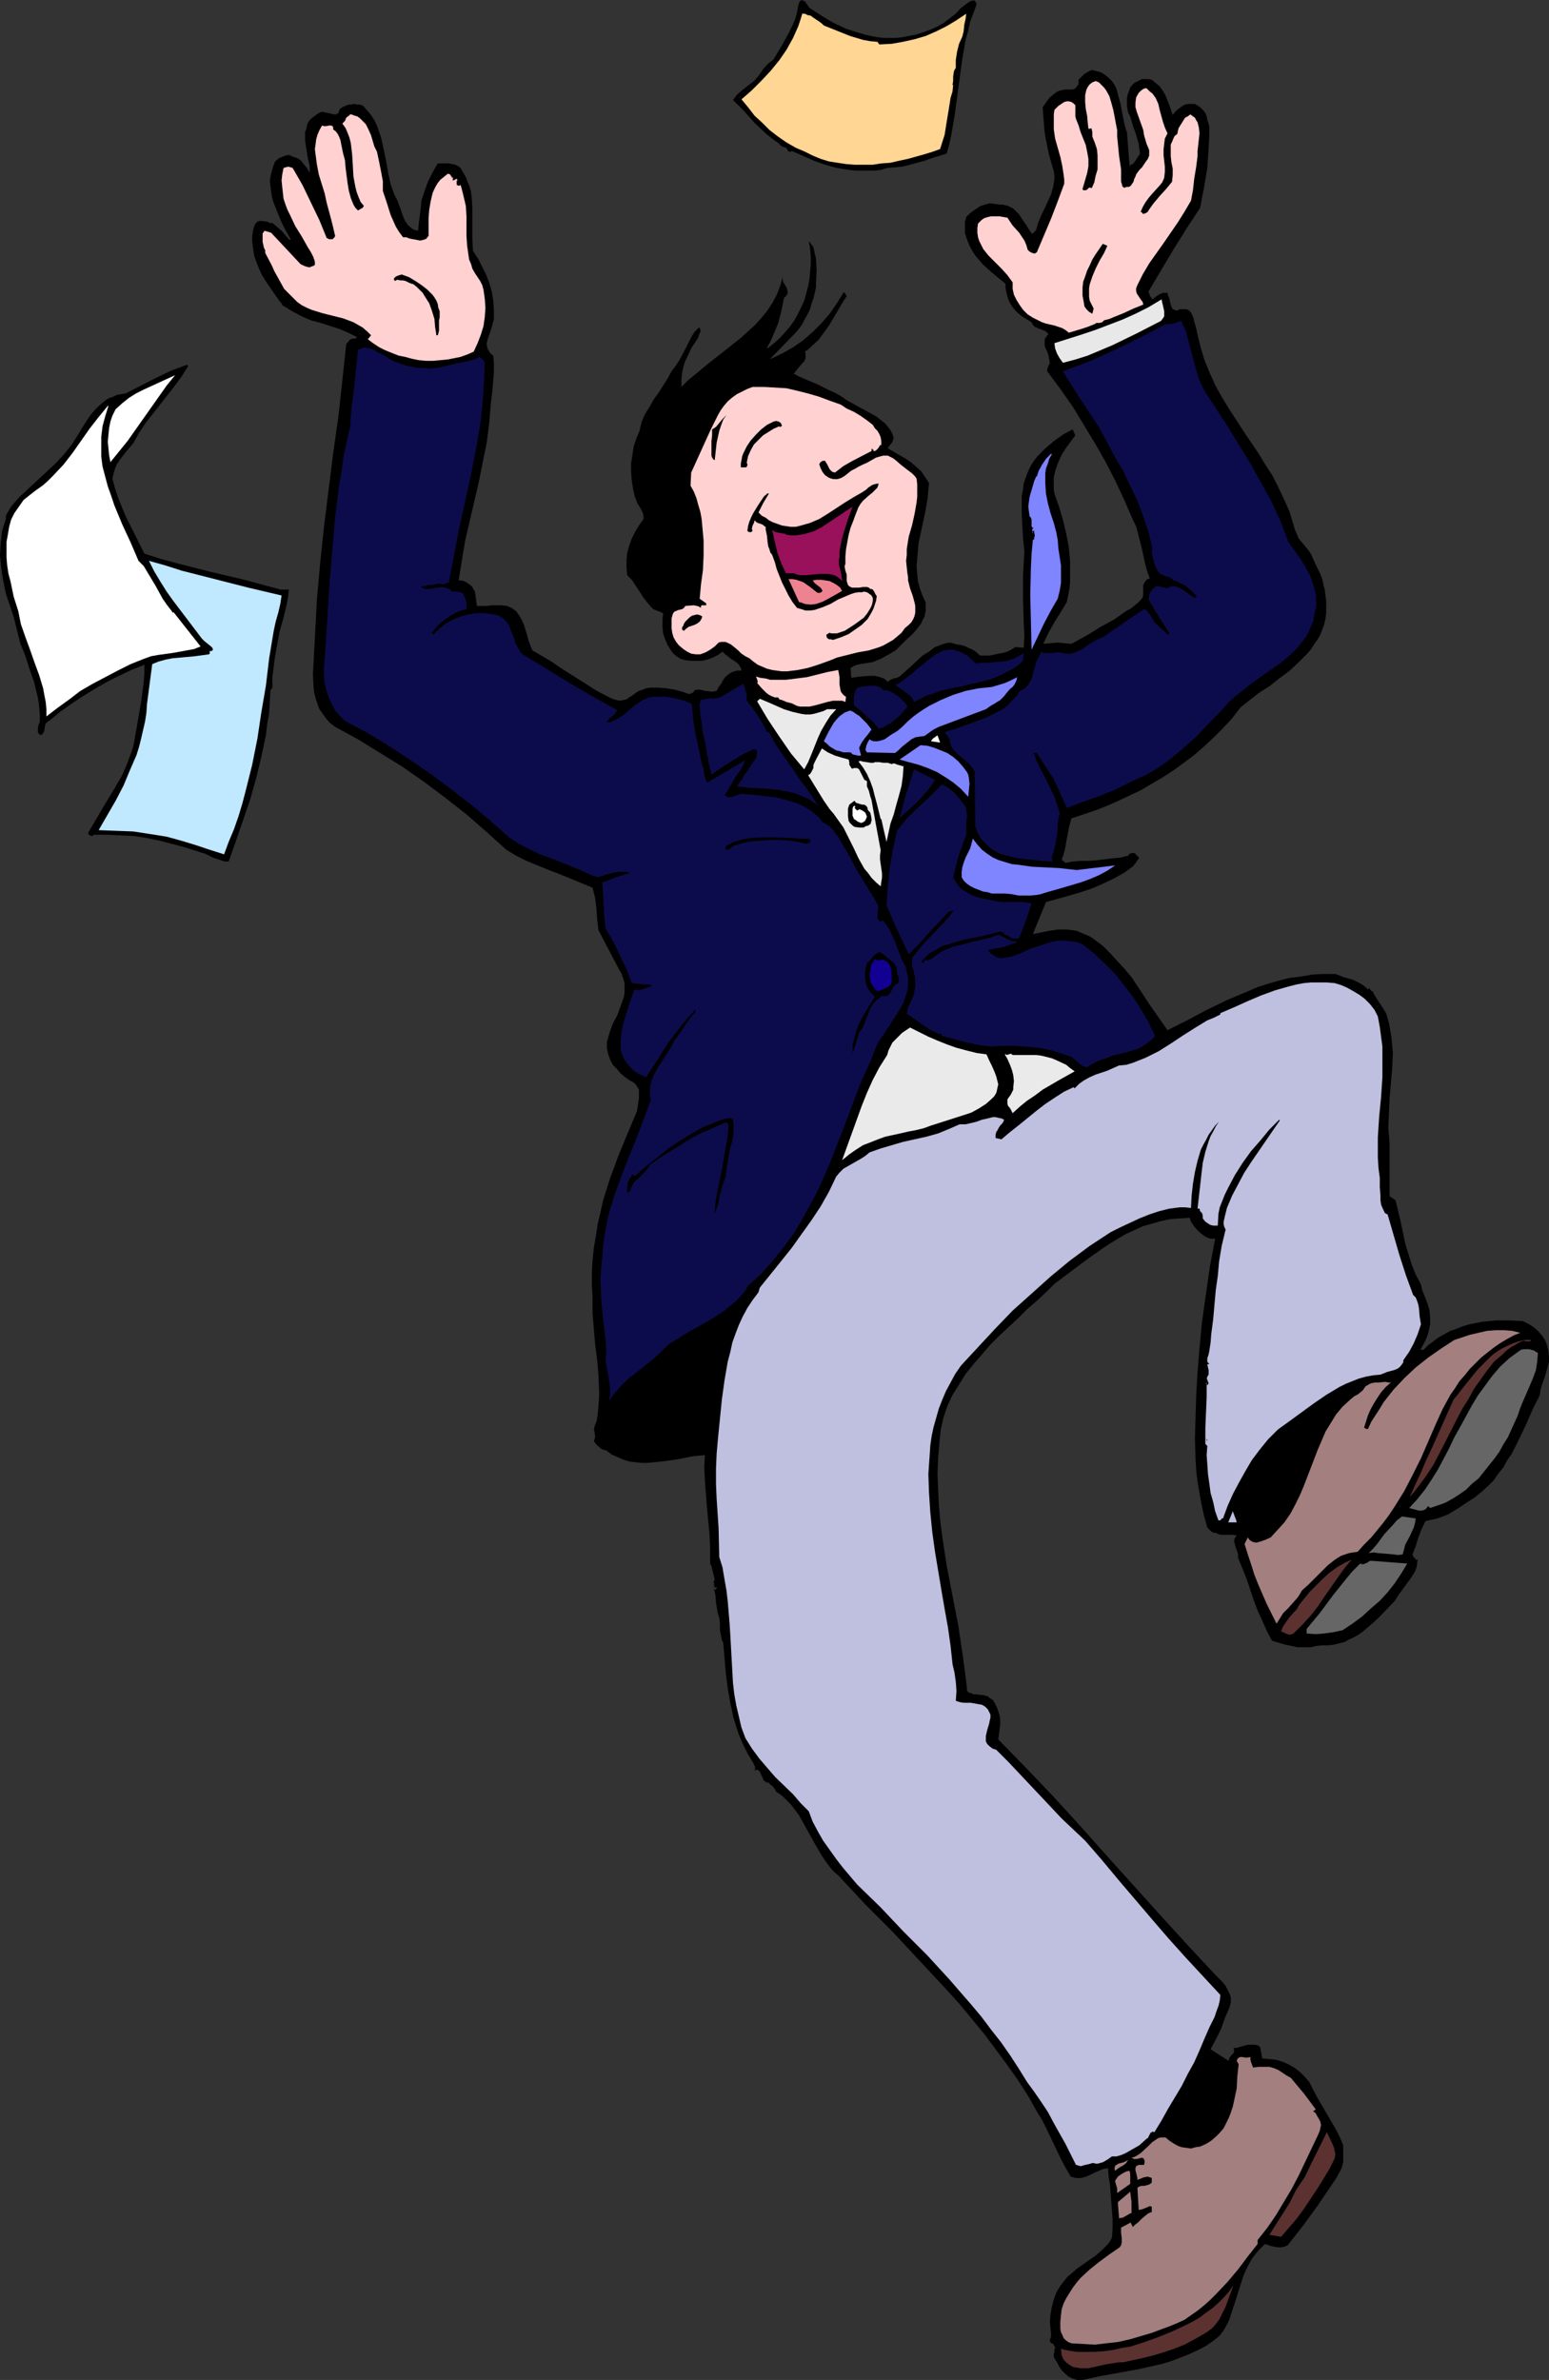 <?xml version="1.0" encoding="UTF-8" standalone="no"?>
<svg
   version="1.0"
   width="101.348mm"
   height="155.668mm"
   id="svg64"
   sodipodi:docname="Businessman - Happy 12.wmf"
   xmlns:inkscape="http://www.inkscape.org/namespaces/inkscape"
   xmlns:sodipodi="http://sodipodi.sourceforge.net/DTD/sodipodi-0.dtd"
   xmlns="http://www.w3.org/2000/svg"
   xmlns:svg="http://www.w3.org/2000/svg">
  <rect width="100%" height="100%" fill="#333333" stroke="none"/>
  <sodipodi:namedview
     id="namedview64"
     pagecolor="#ffffff"
     bordercolor="#000000"
     borderopacity="0.25"
     inkscape:showpageshadow="2"
     inkscape:pageopacity="0.0"
     inkscape:pagecheckerboard="0"
     inkscape:deskcolor="#d1d1d1"
     inkscape:document-units="mm" />
  <defs
     id="defs1">
    <pattern
       id="WMFhbasepattern"
       patternUnits="userSpaceOnUse"
       width="6"
       height="6"
       x="0"
       y="0" />
  </defs>
  <path
     style="fill:#000000;fill-opacity:1;fill-rule:evenodd;stroke:none"
     d="m 200.651,2.262 2.746,1.778 2.746,1.616 3.07,1.454 3.07,0.97 1.616,0.485 1.454,0.323 1.616,0.323 1.616,0.162 h 1.454 1.616 l 1.454,-0.162 1.616,-0.323 1.777,-0.323 1.939,-0.646 1.777,-0.646 1.777,-0.808 1.616,-0.97 1.454,-1.131 1.292,-0.97 0.969,-1.131 0.808,-0.646 0.808,-0.646 0.485,-0.323 0.485,-0.323 0.485,-0.162 h 0.646 l 0.485,0.808 -0.808,2.262 -0.808,2.101 -0.485,2.262 -0.646,2.262 -0.808,4.686 -0.646,4.686 -0.323,2.424 -0.323,2.424 -0.646,4.686 -0.808,4.686 -0.485,2.262 -0.646,2.262 -3.716,1.131 -1.777,0.646 -1.777,0.485 -1.777,0.485 -1.939,0.485 -1.777,0.162 -1.939,0.162 -1.616,0.485 -1.616,0.162 h -1.454 -1.616 -1.454 l -1.616,-0.162 -3.07,-0.485 -2.908,-0.808 -2.746,-0.97 -2.908,-1.293 -2.585,-1.131 -0.162,0.162 h -0.323 -0.162 l -0.323,-0.162 -0.162,-0.485 -0.162,-0.162 -0.485,-0.323 h -0.323 l -0.808,-0.485 -0.162,-0.323 -1.616,-1.131 -1.616,-1.293 -2.908,-2.747 -2.585,-2.909 -1.454,-1.454 -1.292,-1.293 0.485,-0.646 0.485,-0.646 1.292,-1.131 1.454,-1.131 1.454,-1.131 1.292,-1.454 0.969,-1.454 1.131,-1.293 1.454,-1.131 1.939,-3.232 1.777,-3.232 0.808,-1.616 0.808,-1.778 0.485,-1.778 0.323,-1.778 0.162,-0.485 0.162,-0.485 0.323,-0.162 L 198.228,0 l 0.323,0.162 0.485,0.162 0.323,0.485 0.485,0.646 0.323,0.485 z"
     id="path1" />
  <path
     style="fill:#ffd693;fill-opacity:1;fill-rule:evenodd;stroke:none"
     d="m 203.721,6.302 3.231,1.293 3.231,1.293 1.616,0.485 1.616,0.485 1.777,0.323 1.777,0.162 0.485,0.646 3.07,-0.162 2.746,-0.485 2.908,-0.646 2.746,-0.808 2.585,-1.131 2.585,-1.293 2.423,-1.454 2.423,-1.616 -0.162,1.293 -0.323,1.454 -0.162,1.616 -0.323,1.293 -0.808,1.778 -0.485,1.939 -0.323,2.101 v 1.939 l -0.323,0.485 -0.162,0.485 -0.162,1.131 v 1.131 l -0.162,0.97 h 0.162 l -0.162,1.616 -0.485,1.616 -0.485,3.07 -0.485,2.909 -0.485,3.07 -1.131,3.555 -1.777,0.646 -2.1,0.646 -4.039,1.131 -2.262,0.485 -2.1,0.485 -2.262,0.162 -2.1,0.323 h -2.262 -2.262 l -2.1,-0.162 -2.1,-0.323 -2.1,-0.323 -2.1,-0.646 -1.939,-0.808 -1.939,-0.97 -2.262,-0.97 -2.262,-1.293 -2.1,-1.454 -2.1,-1.616 -1.777,-1.778 -1.939,-1.778 -1.616,-2.101 -1.616,-1.939 2.585,-2.262 2.423,-2.424 2.262,-2.424 2.1,-2.585 1.777,-2.585 1.616,-2.909 1.292,-2.909 0.485,-1.454 0.485,-1.616 h 0.646 l 0.646,0.323 0.808,0.162 0.646,0.485 1.454,0.97 0.646,0.485 z"
     id="path2" />
  <path
     style="fill:#000000;fill-opacity:1;fill-rule:evenodd;stroke:none"
     d="m 278.682,32.641 0.646,8.403 0.323,-0.323 0.485,-0.162 0.646,-0.808 0.485,-0.808 0.646,-0.97 -0.162,-1.131 -0.162,-1.293 -0.646,-2.262 -0.808,-2.262 -0.646,-2.262 -0.485,-0.808 -0.162,-0.808 -0.162,-0.97 v -0.97 -0.97 l 0.162,-0.808 0.646,-1.778 0.485,-0.646 0.485,-0.485 0.646,-0.323 0.646,-0.323 0.646,-0.323 h 0.808 0.808 l 0.808,0.162 0.969,0.808 0.969,0.808 0.808,1.131 0.646,1.131 0.969,2.424 0.808,2.424 0.485,-0.646 0.646,-0.646 0.646,-0.485 0.646,-0.485 0.646,-0.323 0.808,-0.162 h 0.808 0.808 l 0.808,0.485 0.646,0.485 0.646,0.646 0.485,0.646 0.323,0.808 0.162,0.808 0.485,1.616 v 2.747 l -0.323,5.171 -0.162,2.424 -0.808,4.848 -0.485,2.424 -0.485,2.585 -3.393,5.171 -3.231,5.171 -3.07,5.171 -3.07,5.171 0.323,0.97 0.323,0.485 0.323,0.485 0.808,-0.646 0.969,-0.646 0.485,-0.162 0.323,-0.162 h 0.646 0.485 l 0.162,0.646 0.323,0.808 0.323,1.454 0.162,0.485 0.323,0.646 0.485,0.162 0.323,0.162 h 0.323 l 0.646,-0.323 h 0.808 0.646 l 0.646,0.162 0.646,0.646 0.323,0.646 0.323,0.808 0.162,0.808 0.485,1.616 0.323,1.616 0.808,3.232 0.969,3.232 1.292,3.07 1.292,2.909 1.616,2.909 1.777,2.909 3.554,5.494 3.716,5.494 1.777,2.909 1.777,2.747 1.454,2.909 1.454,3.07 1.292,2.909 0.969,3.232 0.323,1.131 0.485,1.131 0.485,1.131 0.808,0.97 1.616,1.939 0.646,0.97 0.485,1.131 1.131,2.424 0.646,1.293 0.485,1.293 0.323,1.454 0.323,1.293 0.162,1.454 0.162,1.293 v 1.454 1.454 l -0.162,1.293 -0.323,1.454 -0.485,1.293 -0.485,1.293 -0.646,1.131 -0.808,1.131 -0.808,1.293 -0.969,1.131 -2.262,2.262 -2.262,2.101 -2.423,1.778 -2.423,1.939 -2.585,1.616 -2.262,1.778 -2.262,1.778 -2.1,2.747 -2.262,2.424 -2.262,2.262 -2.423,2.262 -2.423,2.101 -2.585,1.939 -2.423,1.778 -2.746,1.778 -2.746,1.616 -2.746,1.616 -2.746,1.293 -2.746,1.293 -2.908,1.293 -2.908,1.131 -2.908,0.97 -2.908,0.97 -0.323,1.131 -0.323,1.293 -0.485,2.585 -0.485,2.747 -0.323,1.131 -0.485,1.293 0.969,0.808 1.777,-0.323 1.939,-0.162 h 1.939 l 2.1,-0.162 4.039,-0.485 1.777,-0.162 1.939,-0.485 0.323,-0.485 0.646,-0.162 h 0.485 l 0.323,0.162 0.162,0.323 0.485,0.323 0.162,0.323 v 0.323 l -0.323,0.323 -0.485,0.808 -0.323,0.162 v 0.323 l -2.423,1.778 -2.585,1.454 -2.746,1.293 -2.585,1.131 -2.908,0.97 -2.746,0.808 -5.816,1.616 -3.231,7.918 4.039,-0.808 2.1,-0.323 h 1.131 1.131 l 1.292,0.162 1.131,0.162 1.131,0.485 1.131,0.485 1.131,0.485 1.131,0.808 1.939,1.454 1.939,1.939 1.777,1.939 1.777,1.939 1.616,1.939 2.262,3.393 2.1,3.232 2.262,3.232 2.262,3.232 4.847,-2.424 4.847,-2.585 5.008,-2.424 5.008,-2.101 2.585,-1.131 2.585,-0.808 2.746,-0.808 2.585,-0.646 2.746,-0.323 2.746,-0.485 2.908,-0.162 h 2.908 l 2.1,0.808 2.262,0.646 0.969,0.485 0.969,0.485 0.969,0.646 0.808,0.808 0.162,-0.162 v -0.323 l 0.808,0.97 0.162,-0.162 0.323,0.808 1.131,1.778 0.646,0.97 0.646,0.97 0.646,1.131 0.323,1.131 0.323,1.131 0.323,1.778 0.323,1.939 0.162,1.939 0.162,1.778 -0.162,3.717 -0.323,3.717 -0.323,3.717 -0.162,3.717 -0.162,3.717 0.162,1.778 0.162,1.939 v 13.089 l 1.454,0.97 1.292,5.333 1.131,5.494 0.808,2.585 0.808,2.585 0.969,2.424 1.292,2.424 0.162,0.808 0.162,0.646 0.323,0.808 0.323,0.808 0.646,1.616 0.485,1.616 0.162,1.778 v 1.616 l -0.323,1.778 -0.485,1.616 -0.808,1.616 -0.808,1.454 h 0.808 l 1.131,-1.131 1.292,-0.97 1.292,-0.97 1.454,-0.808 1.454,-0.808 1.454,-0.485 1.616,-0.646 1.616,-0.485 1.616,-0.323 1.616,-0.323 3.393,-0.323 h 3.231 l 3.393,0.162 1.292,0.646 1.292,0.808 1.131,0.97 0.969,1.131 0.808,1.131 0.485,1.293 0.323,1.293 0.162,1.454 v 1.293 l -0.323,1.293 -0.646,2.262 -0.808,2.262 -0.323,1.131 -0.162,1.293 -1.777,3.555 -1.616,3.717 -1.777,3.717 -1.777,3.555 -1.131,1.616 -0.969,1.778 -1.292,1.616 -1.131,1.616 -1.454,1.454 -1.454,1.293 -1.777,1.454 -1.777,1.131 -2.423,1.616 -2.423,1.454 -1.292,0.485 -1.292,0.485 -1.454,0.323 -1.454,0.323 -0.485,0.97 -0.485,0.97 -0.808,2.101 -0.646,2.101 -0.808,2.101 0.162,0.485 0.323,0.323 0.323,0.485 h 0.162 0.323 l -0.162,0.808 v 0.646 l -0.485,1.454 -0.808,1.293 -0.808,1.131 -1.777,2.424 -0.808,1.131 -0.808,1.293 -3.716,3.878 -2.1,1.939 -2.1,1.778 -1.131,0.808 -1.131,0.646 -1.131,0.485 -1.131,0.646 -1.292,0.323 -1.292,0.323 -1.292,0.162 h -1.454 l -1.616,0.162 -1.454,0.323 h -1.616 -1.616 l -1.454,-0.323 -1.616,-0.323 -1.616,-0.485 -1.616,-0.485 -1.292,-2.424 -1.131,-2.585 -1.131,-2.424 -0.969,-2.585 -1.777,-5.333 -2.1,-5.171 v -0.808 l -0.162,-0.646 -0.485,-1.293 -0.162,-0.646 -0.162,-0.808 0.162,-0.646 0.485,-0.646 -0.808,-0.162 h -0.646 -0.646 -0.646 -1.131 l -0.646,-0.162 -0.646,-0.323 h -0.162 -0.323 l -0.646,-0.323 -0.485,-0.485 -0.485,-0.485 -0.808,-2.909 -0.646,-2.909 -0.485,-2.747 -0.485,-2.747 -0.323,-2.747 -0.162,-2.747 -0.162,-5.333 0.162,-5.333 0.162,-5.332 0.323,-5.656 0.485,-5.817 0.646,-6.787 0.969,-6.787 0.969,-6.787 0.646,-3.393 0.646,-3.393 h -1.131 l -0.969,-0.323 -0.969,-0.646 -0.808,-0.646 -0.808,-0.808 -0.646,-0.808 -0.646,-0.97 -0.323,-0.97 -2.423,0.162 -2.423,0.162 -2.262,0.485 -2.262,0.646 -2.262,0.646 -2.1,0.97 -2.1,0.97 -1.939,1.131 -2.1,1.293 -1.939,1.293 -3.877,2.747 -7.755,5.817 -2.1,2.101 -2.262,2.101 -2.262,1.939 -2.262,2.262 -4.685,4.363 -2.262,2.262 -2.1,2.424 -2.1,2.424 -1.939,2.424 -1.616,2.585 -1.616,2.585 -1.292,2.747 -0.969,2.909 -0.323,1.454 -0.323,1.454 -0.162,1.454 -0.162,1.616 -0.323,3.878 -0.162,4.04 0.162,3.717 0.162,3.878 0.323,3.717 0.485,3.878 1.131,7.433 2.908,15.028 1.131,7.595 0.485,3.717 0.485,3.878 v 0.323 0.323 l 0.323,0.485 0.646,0.162 0.646,0.323 h 0.808 l 0.808,0.162 h 0.646 l 0.646,0.162 0.646,0.162 0.323,0.323 0.969,0.646 0.485,0.808 0.485,0.97 0.323,0.97 0.323,0.97 0.162,1.131 v 1.131 l -0.485,3.717 6.785,6.948 6.785,7.11 6.785,7.433 6.624,7.433 13.409,14.866 6.785,7.433 6.624,7.11 1.616,1.616 0.808,0.97 0.485,0.97 0.485,0.97 0.323,0.97 v 1.131 l -0.323,1.293 -1.131,2.585 -0.969,2.747 -1.292,2.585 -1.292,2.424 4.524,2.909 v -0.485 l 0.162,-0.323 0.323,-0.485 0.646,-0.646 0.162,-0.485 v -0.323 l -0.162,-0.485 h 0.808 l 0.969,-0.323 1.777,-0.485 h 0.808 0.808 l 0.808,0.162 0.323,0.162 0.323,0.323 0.485,2.747 1.777,0.162 1.616,0.162 1.616,0.485 1.454,0.646 1.454,0.808 1.454,1.131 1.131,1.131 1.131,1.293 0.969,1.939 1.131,2.101 2.262,3.878 2.262,3.878 0.969,1.939 0.808,1.939 v 2.747 1.293 l -0.162,0.646 -0.162,0.808 -1.292,2.424 -1.616,2.424 -3.07,4.525 -3.393,4.686 -3.554,4.525 -0.485,0.646 -0.808,0.323 -0.808,0.162 h -0.808 l -1.777,-0.323 -0.808,-0.323 -0.646,-0.162 -1.292,1.293 -0.969,1.131 -0.969,1.293 -0.808,1.454 -0.646,1.293 -0.646,1.454 -0.969,3.07 -0.969,3.07 -0.969,2.909 -0.485,1.616 -0.646,1.293 -0.808,1.454 -0.969,1.293 -1.777,1.454 -1.939,1.293 -1.939,0.97 -2.1,0.97 -2.1,0.808 -2.1,0.808 -2.1,0.646 -2.1,0.485 -4.362,0.97 -4.524,0.808 -4.524,0.808 -4.362,0.97 h -1.292 l -1.131,-0.323 -0.969,-0.485 -0.969,-0.808 -0.808,-0.808 -0.646,-0.97 -0.485,-0.97 -0.646,-0.97 -0.162,-0.485 v -0.646 l 0.162,-0.485 v -0.485 l 0.162,-0.646 -0.162,-0.323 -0.323,-0.485 -0.162,-0.162 h -0.323 l -0.162,-0.323 -0.162,-0.162 v -0.485 l 0.162,-0.323 0.162,-0.485 -0.162,-1.778 -0.162,-1.778 0.162,-1.939 0.323,-1.778 0.485,-1.778 0.646,-1.778 0.969,-1.616 1.131,-1.454 0.646,-0.808 0.808,-0.646 1.454,-1.293 3.231,-2.262 1.616,-1.131 1.454,-1.293 1.292,-1.293 0.646,-0.808 0.485,-0.97 0.162,-2.262 v -2.262 l -0.323,-4.201 -0.323,-4.363 -0.323,-1.939 -0.162,-2.101 -1.131,0.162 -1.131,0.485 -1.131,0.485 -0.969,0.485 -1.131,0.485 -1.131,0.323 h -0.646 -0.646 l -0.646,-0.162 -0.646,-0.162 -1.131,-1.939 -1.131,-2.101 -3.877,-8.08 -0.969,-1.939 -1.131,-1.778 -2.262,-4.04 -2.585,-4.04 -2.746,-3.878 -2.746,-3.717 -2.908,-3.878 -3.07,-3.717 -3.07,-3.717 -3.231,-3.555 -6.624,-7.11 -6.624,-7.11 -6.785,-6.787 -6.462,-6.948 -1.292,-1.131 -0.969,-1.131 -0.969,-1.293 -0.969,-1.454 -1.616,-2.747 -1.616,-2.909 -1.616,-2.909 -0.808,-1.454 -0.969,-1.293 -0.969,-1.293 -1.131,-1.131 -1.131,-1.131 -1.454,-0.97 -0.323,-0.646 -0.485,-0.646 -0.646,-0.485 -0.646,-0.646 -0.323,0.323 v -0.162 l -0.162,-0.162 -0.162,-0.162 -0.323,-0.162 -0.162,-0.485 -0.162,-0.323 -0.323,-0.646 -0.162,-0.485 -0.323,-0.485 -0.323,-0.162 -0.323,-0.162 -0.485,0.323 0.162,-0.646 -0.162,-0.646 -0.323,-0.646 -0.485,-0.808 -0.969,-1.616 -0.808,-1.616 -0.808,-1.778 -0.646,-1.616 -1.131,-3.555 -0.808,-3.717 -0.646,-3.717 -0.485,-3.717 -0.323,-3.878 -0.323,-3.717 -0.323,-0.646 -0.162,-0.808 -0.323,-1.616 v -0.808 -0.808 l -0.162,-1.454 -0.323,-0.97 -0.162,-0.808 -0.323,-1.939 -0.162,-1.939 -0.162,-0.808 -0.323,-0.97 0.162,0.323 0.162,0.162 h 0.162 l 0.323,-0.323 v -0.323 l -0.323,0.162 -0.162,-0.162 -0.162,-0.162 v -0.323 -0.485 l -0.162,-0.323 v -0.162 l 0.162,0.162 0.162,-0.646 -0.162,-0.646 -0.323,-1.293 -0.323,-1.293 -0.323,-0.646 v -0.646 -3.393 l -0.162,-3.393 -0.646,-6.625 -0.485,-6.464 -0.162,-3.232 0.162,-3.07 -3.231,0.323 -3.07,0.646 -3.231,0.485 -3.07,0.323 -1.616,0.162 h -1.454 l -1.454,-0.162 -1.454,-0.162 -1.616,-0.485 -1.454,-0.646 -1.454,-0.646 -1.292,-0.97 -0.646,-0.162 -0.485,-0.162 -1.131,-0.97 -0.323,-0.323 -0.323,-0.485 -0.323,-0.323 v 0 l 0.162,0.162 0.162,-0.485 0.162,-0.646 -0.162,-1.293 -0.162,-0.485 0.162,-0.646 0.162,-0.646 0.323,-0.646 0.323,-1.939 0.162,-1.939 0.162,-1.939 v -1.939 l -0.162,-3.878 -0.323,-3.717 -0.485,-3.717 -0.323,-3.878 -0.323,-3.878 v -1.939 -1.939 l -0.162,-3.232 v -3.07 l 0.162,-2.909 0.323,-3.07 0.485,-2.909 0.485,-3.07 0.646,-2.747 0.646,-2.909 1.777,-5.656 2.1,-5.656 2.262,-5.494 2.262,-5.333 0.323,-2.101 0.162,-1.131 v -0.97 -1.131 l -0.485,-0.808 -0.323,-0.485 -0.323,-0.323 -0.485,-0.323 -0.646,-0.323 -1.131,-0.808 -1.131,-0.97 -0.969,-1.131 -0.969,-0.97 -0.646,-1.293 -0.485,-1.293 -0.323,-1.454 v -0.808 -0.808 l 0.323,-1.131 0.323,-1.131 0.808,-2.262 1.131,-2.101 0.808,-2.262 0.808,-2.262 0.162,-1.131 v -1.131 -1.131 l -0.323,-1.131 -0.485,-1.293 -0.646,-1.131 -5.008,-9.534 -0.162,-1.454 -0.162,-1.293 -0.162,-2.585 -0.323,-2.585 -0.323,-1.293 -0.323,-1.293 -2.746,-1.131 -2.746,-1.131 -2.746,-1.131 -2.585,-0.97 -2.746,-1.131 -2.746,-1.131 -2.585,-1.293 -2.423,-1.454 -5.008,-4.525 -5.008,-4.363 -5.17,-4.04 -5.17,-3.878 -5.331,-3.717 -5.493,-3.393 -5.493,-3.393 -5.654,-3.07 -1.292,-0.97 -0.969,-1.131 -0.808,-1.131 -0.808,-1.131 -0.485,-1.293 -0.485,-1.454 -0.323,-1.293 -0.162,-1.454 -0.162,-3.07 0.162,-3.07 0.323,-6.14 0.485,-9.211 0.808,-9.049 0.969,-9.211 1.131,-9.049 1.131,-9.049 1.292,-9.049 0.969,-8.888 0.969,-9.049 0.485,-0.485 0.323,-0.485 0.646,-0.323 h 0.323 0.323 0.162 l 0.162,-0.162 0.162,-0.162 h 0.162 l -2.262,-1.131 -2.262,-0.97 -4.524,-1.454 -2.423,-0.646 -2.262,-0.97 -2.1,-1.131 -1.131,-0.646 -0.969,-0.646 -0.485,-0.162 -0.323,-0.646 -0.485,-0.485 -0.323,-0.485 -2.908,-4.201 -1.292,-2.101 -0.969,-2.262 -0.808,-2.262 -0.162,-1.131 -0.162,-1.131 -0.162,-1.293 v -1.131 l 0.162,-1.293 0.323,-1.293 0.323,-0.646 0.485,-0.485 0.485,-0.162 h 0.646 l 1.292,0.162 0.646,0.323 h 0.646 l 1.131,0.97 1.131,0.97 0.969,1.131 0.969,1.131 0.323,-0.162 -1.292,-2.262 -1.131,-2.262 -0.969,-2.424 -0.969,-2.424 -0.323,-1.293 -0.162,-1.131 -0.162,-1.293 -0.162,-1.293 0.162,-1.131 0.323,-1.293 0.323,-1.131 0.485,-1.293 0.969,-0.808 1.131,-0.485 0.485,-0.162 0.646,-0.162 0.646,0.162 0.646,0.323 0.646,0.162 0.646,0.323 0.646,0.485 0.485,0.646 0.969,1.131 0.323,0.646 0.323,0.485 V 41.852 41.044 L 76.092,38.943 75.769,36.843 75.446,34.742 v -0.97 -1.131 l 0.323,-0.808 0.162,-0.97 0.485,-0.97 0.646,-0.646 0.808,-0.646 0.969,-0.646 0.323,-0.162 0.485,-0.162 0.808,0.162 0.808,0.162 0.646,0.162 0.646,0.162 h 0.323 0.323 l 0.162,-0.162 0.323,-0.162 0.162,-0.485 0.162,-0.485 0.646,-0.485 0.808,-0.323 0.646,-0.323 h 0.808 l 0.646,-0.162 0.808,0.162 h 0.646 l 0.808,0.323 0.969,1.131 0.969,1.131 0.808,1.293 0.646,1.293 0.485,1.454 0.485,1.293 0.646,2.909 0.646,3.07 0.485,2.909 0.646,2.909 0.969,2.747 0.646,1.131 0.485,1.293 0.969,2.747 0.485,1.131 0.808,1.131 0.969,0.808 0.646,0.323 0.808,0.162 0.162,-1.778 0.485,-3.717 0.162,-1.939 0.808,-2.424 0.808,-2.262 1.131,-2.262 1.292,-2.262 h 2.746 l 0.808,0.162 0.808,0.162 0.646,0.323 0.646,0.485 0.646,1.131 0.646,1.131 0.485,1.293 0.485,1.131 0.323,1.293 0.162,1.293 0.162,2.585 v 2.585 2.747 2.585 l 0.162,2.747 1.292,1.939 0.969,1.939 0.969,1.939 0.808,2.101 0.646,2.262 0.323,2.101 0.162,2.262 v 2.424 l -0.162,0.485 -0.162,0.646 -0.323,1.131 -0.808,2.262 -0.323,1.293 v 0.485 l 0.162,0.646 0.162,0.485 0.323,0.485 0.323,0.485 0.646,0.485 0.162,1.939 v 2.101 l -0.323,4.201 -0.485,4.04 -0.323,4.201 -0.646,5.009 -0.969,4.848 -0.969,4.848 -1.131,4.848 -1.131,4.848 -1.131,4.848 -0.808,4.848 -0.808,5.009 h 0.646 l 0.646,0.162 0.646,0.323 0.485,0.323 0.646,0.485 0.323,0.323 0.323,0.646 0.323,0.485 0.485,3.555 h 1.292 1.292 l 1.131,-0.162 h 1.292 1.131 l 1.292,0.162 1.131,0.485 0.485,0.323 0.646,0.485 0.808,1.131 0.646,1.131 0.485,1.131 0.808,2.585 0.323,1.293 0.485,1.293 0.485,1.131 4.685,2.747 2.1,1.454 2.262,1.454 4.362,2.747 2.262,1.454 2.423,1.293 1.292,0.646 0.808,0.323 0.646,0.162 0.808,0.162 0.808,-0.162 0.808,-0.162 0.646,-0.485 0.808,-0.485 0.808,-0.646 0.808,-0.485 0.969,-0.323 0.808,-0.323 0.969,-0.162 h 1.939 l 2.1,0.162 1.939,0.323 1.939,0.485 1.777,0.646 0.323,-0.162 0.485,-0.162 0.323,-0.323 0.162,-0.323 0.646,-0.162 h 0.646 l 1.292,0.323 1.454,0.162 h 0.646 l 0.808,-0.162 0.485,-0.97 0.646,-0.808 0.485,-0.97 0.646,-0.808 0.808,-0.646 0.808,-0.485 1.131,-0.323 h 0.485 0.646 l -0.162,-0.646 -0.485,-0.808 -0.485,-0.485 -0.646,-0.485 -0.808,-0.485 -0.808,-0.646 -0.646,-0.485 -0.646,-0.646 -1.131,0.808 -1.292,0.646 -1.292,0.485 -1.292,0.323 h -1.454 -1.292 l -1.454,-0.162 -1.131,-0.323 -0.808,-0.485 -0.646,-0.485 -0.485,-0.485 -0.485,-0.646 -0.808,-1.293 -0.646,-1.454 -0.485,-1.454 -0.162,-1.616 v -1.778 l 0.162,-1.616 -0.808,-0.323 -0.808,-0.323 -0.808,-0.323 -0.485,-0.485 -1.131,-1.293 -0.969,-1.293 -0.808,-1.293 -0.969,-1.454 -0.969,-1.454 -1.131,-1.131 -0.162,-1.939 v -1.778 l 0.162,-1.778 0.485,-1.778 0.646,-1.778 0.808,-1.616 0.969,-1.616 1.131,-1.616 v -0.808 l -0.162,-0.646 -0.646,-1.293 -0.808,-1.293 -0.162,-0.646 -0.323,-0.646 -0.485,-2.101 -0.323,-2.101 -0.162,-2.101 v -2.101 l 0.323,-2.101 0.323,-2.101 0.646,-1.939 0.808,-1.939 0.485,-2.101 0.808,-1.939 1.131,-1.778 0.969,-1.778 1.292,-1.778 1.131,-1.778 1.131,-1.778 0.969,-1.778 0.969,-1.293 0.969,-1.454 1.454,-2.747 1.454,-2.909 0.808,-1.293 1.131,-1.131 0.162,0.162 0.162,0.323 v 0.646 l -0.323,0.646 -0.162,0.646 -1.777,2.747 -0.646,1.454 -0.808,1.616 -0.485,1.454 -0.323,1.616 -0.162,1.616 v 1.778 l 1.616,-1.616 1.777,-1.454 3.716,-3.07 3.716,-2.909 3.877,-3.07 1.777,-1.616 1.777,-1.616 1.454,-1.616 1.454,-1.778 1.292,-1.939 1.131,-2.101 0.808,-2.101 0.646,-2.262 v 0.646 l 0.162,0.646 0.808,1.293 0.162,0.646 0.162,0.646 -0.162,0.323 -0.162,0.323 -0.323,0.323 -0.323,0.323 -0.646,3.232 -0.808,3.07 -1.292,3.07 -0.646,1.454 -0.808,1.454 0.162,0.162 1.616,-1.293 1.454,-1.293 1.292,-1.454 1.131,-1.293 1.131,-1.616 0.808,-1.454 0.808,-1.616 0.808,-1.778 0.485,-1.778 0.485,-1.778 0.323,-1.778 0.162,-1.778 0.162,-1.939 v -1.778 l -0.162,-1.939 -0.323,-1.939 1.131,1.454 0.646,2.909 0.162,2.909 -0.162,2.909 v 1.293 l -0.323,1.454 -0.323,1.293 -0.485,1.293 -0.323,1.293 -0.646,1.293 -0.646,1.131 -0.646,1.293 -0.808,1.131 -0.969,1.131 -6.139,6.302 h 0.162 l 2.746,-1.293 2.585,-1.454 2.585,-1.778 2.423,-2.101 2.1,-2.101 2.1,-2.424 1.777,-2.585 1.616,-2.585 0.162,-0.162 0.646,0.97 -1.131,1.778 -1.131,1.939 -2.1,3.555 -1.292,1.778 -1.292,1.778 -1.616,1.454 -0.808,0.808 -0.969,0.646 0.162,0.485 v 0.323 0.808 l -0.323,0.808 -0.485,0.485 -1.131,1.293 -0.485,0.646 -0.485,0.646 1.292,0.646 1.454,0.646 3.07,1.293 2.908,1.454 1.454,0.646 1.454,0.808 1.616,1.131 1.777,0.97 1.777,0.97 1.777,0.97 1.777,0.97 1.616,1.293 0.646,0.485 0.646,0.808 0.646,0.808 0.485,0.97 0.162,0.485 0.162,0.485 -0.162,0.485 -0.162,0.485 -0.323,0.485 -0.323,0.323 -0.485,0.808 2.746,1.616 1.454,0.808 1.454,0.97 1.292,1.131 1.292,1.131 0.969,1.454 0.969,1.454 -0.162,1.778 -0.162,1.939 -0.646,3.717 -0.808,3.717 -0.808,3.717 -0.162,1.939 -0.162,1.939 -0.162,1.778 0.162,1.939 0.162,1.778 0.485,1.778 0.646,1.778 0.808,1.778 v 0.97 0.97 l -0.162,0.808 -0.162,0.808 -0.485,0.808 -0.323,0.808 -1.131,1.454 -1.131,1.293 -1.454,1.293 -1.292,1.293 -1.292,1.293 -1.939,1.131 -1.777,0.97 -1.939,0.808 -2.1,0.323 -0.969,0.162 -0.808,0.162 -0.808,0.323 -0.808,0.485 v 0 l 0.162,2.424 1.131,-0.162 1.131,-0.162 2.423,-0.162 h 1.131 l 1.292,0.323 0.969,0.323 0.969,0.808 0.646,-0.485 0.808,-0.323 0.808,-0.162 0.646,-0.323 2.908,-2.585 2.746,-2.585 1.616,-0.97 1.454,-1.131 1.777,-0.646 0.969,-0.323 0.969,-0.162 1.777,0.485 1.131,0.162 0.969,0.323 0.969,0.485 0.808,0.323 0.969,0.646 0.808,0.808 h 2.423 l 2.262,-0.485 0.969,-0.162 1.131,-0.323 0.969,-0.485 0.969,-0.646 2.1,0.162 v 0.162 l 0.162,-3.232 -0.162,-3.07 -0.162,-5.979 v -5.817 l 0.162,-2.909 0.162,-3.07 -0.323,-3.07 -0.162,-3.07 -0.162,-3.07 v -2.909 -1.616 l 0.323,-1.454 0.162,-1.454 0.485,-1.454 0.485,-1.293 0.646,-1.454 0.808,-1.293 0.969,-1.293 1.939,-1.939 2.1,-1.778 1.131,-0.808 1.131,-0.808 1.131,-0.646 1.292,-0.646 0.646,1.454 -2.262,3.07 -1.131,1.778 -0.808,1.778 -0.646,1.778 -0.485,1.939 v 0.97 0.97 1.131 l 0.162,0.97 1.131,3.232 0.969,3.232 0.808,3.393 0.646,3.393 0.323,3.555 v 3.393 1.778 l -0.162,1.616 -0.323,1.616 -0.323,1.616 -1.454,2.424 -1.616,2.585 -1.454,2.585 -1.292,2.747 1.777,-0.162 1.777,-0.162 1.616,0.162 1.777,0.162 3.554,-1.939 1.616,-0.97 1.777,-1.131 3.554,-1.939 3.231,-2.262 0.969,-0.485 0.808,-0.646 0.969,-0.808 0.646,-0.646 0.485,-0.646 0.162,-0.646 v -1.616 -0.808 l 0.323,-0.646 0.485,-0.646 0.323,-0.162 0.485,-0.162 -0.646,-1.778 -0.485,-1.778 -0.808,-3.717 -0.969,-3.878 -0.485,-1.778 -0.808,-1.616 -2.1,-4.848 -2.262,-4.848 -2.423,-4.686 -2.585,-4.525 -2.746,-4.525 -2.746,-4.525 -3.07,-4.363 -3.231,-4.363 v -0.485 l 0.162,-0.485 0.162,-0.485 0.323,-0.485 -0.162,-0.97 -0.162,-0.97 -0.323,-0.97 -0.485,-0.97 -0.162,-0.808 V 84.189 83.866 l 0.323,-0.485 0.323,-0.485 0.323,-0.323 -0.485,-0.485 -0.485,-0.323 -1.292,-0.485 -1.131,-0.485 -0.485,-0.485 -0.323,-0.646 -1.292,-0.808 -1.292,-0.808 -1.131,-0.97 -0.969,-1.131 -0.808,-1.293 -0.485,-1.293 -0.323,-1.454 -0.162,-0.808 v -0.97 l -1.777,-1.454 -1.939,-1.616 -1.939,-1.778 -1.777,-2.101 -0.646,-0.97 -0.646,-1.131 -0.485,-1.131 -0.485,-1.293 -0.323,-1.131 V 56.234 54.941 l 0.323,-1.293 0.808,-0.808 0.808,-0.646 0.969,-0.646 0.969,-0.646 1.131,-0.323 1.131,-0.323 1.292,0.162 1.131,0.162 h 0.808 l 0.646,0.162 0.646,0.162 0.646,0.323 0.646,0.323 0.485,0.485 0.969,0.97 0.808,1.293 0.808,1.131 0.808,1.293 0.808,1.131 0.969,-0.97 v 0 l 0.485,-1.778 0.808,-1.939 0.808,-1.616 0.808,-1.778 0.808,-1.778 0.485,-1.778 0.162,-0.97 0.162,-0.97 V 43.306 l -0.162,-0.97 -1.131,-3.878 -0.808,-3.878 -0.323,-1.939 -0.162,-1.939 -0.162,-2.101 -0.162,-2.101 0.808,-1.131 0.808,-1.131 1.131,-0.97 0.646,-0.485 0.646,-0.323 0.646,-0.162 0.808,-0.162 h 1.777 l 0.646,-0.162 0.485,-0.485 0.162,-0.323 0.323,-0.323 v -0.485 -0.646 l 0.808,-0.808 0.646,-0.646 0.808,-0.485 0.969,-0.485 1.292,0.323 1.131,0.323 0.969,0.646 0.808,0.646 0.808,0.808 0.646,0.97 0.485,0.97 0.323,1.293 0.646,2.262 0.485,2.585 0.485,2.424 0.323,1.131 0.323,1.131 z"
     id="path3" />
  <path
     style="fill:#ffd1d1;fill-opacity:1;fill-rule:evenodd;stroke:none"
     d="m 276.259,32.157 v 1.616 l 0.162,1.616 0.323,3.232 0.485,3.232 v 1.616 1.454 l 0.162,0.485 0.162,0.646 0.162,0.162 0.162,0.162 h 0.323 l 0.323,-0.162 h 0.646 l 0.485,-0.323 0.323,-0.485 0.323,-0.485 0.162,-0.646 0.323,-0.646 0.162,-0.485 0.323,-0.485 0.485,-0.646 0.646,-0.646 0.969,-1.454 0.485,-0.646 0.323,-0.808 v -0.808 -0.485 l -0.162,-0.485 -0.485,-1.131 -0.323,-1.131 -0.162,-0.485 -0.162,-0.646 -0.162,-1.131 -0.808,-2.262 -0.808,-2.262 -0.323,-1.131 v -1.131 l 0.162,-1.293 0.646,-1.131 0.485,-0.485 0.646,-0.485 0.485,-0.162 h 0.323 l 0.162,0.162 0.646,0.646 0.646,0.485 0.808,1.131 0.646,1.454 0.323,1.454 0.808,2.909 0.485,1.454 0.646,1.454 -0.646,1.293 -0.162,1.293 -0.162,1.454 v 1.293 l 0.323,2.909 v 1.293 l -0.162,1.454 -0.485,1.131 -0.808,0.97 -1.777,1.939 -0.808,0.97 -0.808,1.131 -0.646,1.131 -0.485,1.131 0.323,0.162 0.162,0.323 h 0.323 l 0.485,-0.162 0.162,-0.162 h 0.162 l 0.646,-0.97 0.808,-1.131 1.616,-1.939 1.616,-1.778 0.808,-0.97 0.646,-0.808 0.162,-1.616 v -1.616 l -0.323,-1.616 -0.162,-1.454 v -1.454 -1.454 l 0.323,-0.646 0.323,-0.808 0.323,-0.646 0.646,-0.485 0.162,-0.808 0.162,-0.646 0.808,-1.293 0.808,-1.293 0.646,-0.323 0.646,-0.485 0.646,0.485 0.485,0.323 0.323,0.646 0.323,0.485 0.162,0.646 0.162,0.646 0.162,1.454 -0.323,2.909 -0.162,1.454 v 1.293 l -0.323,2.585 -0.485,2.909 -0.323,2.909 -0.485,2.585 -1.616,2.747 -1.616,2.585 -3.554,5.171 -3.554,5.009 -1.616,2.747 -1.292,2.585 -0.323,0.808 v 0.646 l 0.162,0.646 0.323,0.485 0.646,0.97 0.485,0.646 0.162,0.646 -2.423,0.97 -2.423,1.131 -2.423,0.97 -1.131,0.485 -1.292,0.323 -0.323,0.323 -0.162,0.162 -0.646,0.162 h -0.808 l -0.162,0.162 -0.323,0.162 -1.616,0.646 -1.454,0.485 -1.616,0.485 -1.616,0.485 -0.808,-0.646 -0.808,-0.485 -0.969,-0.323 -0.969,-0.323 -2.1,-0.485 -0.969,-0.323 -0.969,-0.485 -1.292,-0.646 -1.292,-0.808 -1.131,-1.131 -0.808,-1.131 -0.808,-1.293 -0.646,-1.293 -0.323,-1.454 v -1.616 l -1.292,-1.778 -1.454,-1.616 -1.616,-1.616 -1.616,-1.616 -1.292,-1.616 -0.485,-0.97 -0.485,-0.97 -0.323,-0.97 -0.162,-1.131 V 56.395 l 0.162,-1.131 0.808,-0.808 0.646,-0.485 0.969,-0.323 0.808,-0.162 h 0.969 1.131 l 1.939,0.323 0.646,0.97 0.646,0.97 1.616,1.778 0.646,0.97 0.646,0.97 0.485,1.131 0.323,1.131 0.485,0.485 0.646,0.323 0.646,0.162 0.162,-0.162 0.323,-0.162 1.777,-4.201 1.777,-4.201 1.616,-4.201 1.616,-4.363 v -0.97 l -0.162,-1.293 -0.323,-2.101 -0.485,-2.262 -0.323,-1.131 -0.323,-1.131 -0.646,-2.262 -0.323,-2.262 v -1.293 -1.131 -1.293 l 0.162,-1.131 0.969,-0.97 0.969,-0.646 0.485,-0.323 0.646,-0.162 h 0.485 l 0.646,0.162 0.485,0.323 0.485,0.485 v 0.485 1.131 0.485 0.646 l 0.162,0.646 0.646,1.616 0.485,1.616 1.292,3.232 0.323,1.616 0.323,1.778 v 1.778 l -0.162,0.97 -0.162,0.808 -1.131,3.878 0.162,0.323 h 0.323 0.323 l 0.323,-0.162 0.485,-0.485 h 0.323 l 0.323,0.162 0.646,-1.454 0.323,-1.616 0.485,-1.616 v -1.616 -1.778 l -0.162,-1.616 -0.485,-1.454 -0.646,-1.616 V 33.288 32.641 l -0.162,-0.646 V 31.833 l -0.323,-0.162 v 0.162 h -0.485 l -0.162,-1.454 -0.162,-1.778 -0.323,-1.616 -0.162,-1.778 v -1.616 l 0.162,-0.808 0.162,-0.646 0.323,-0.646 0.485,-0.646 0.646,-0.485 0.808,-0.323 0.808,0.323 0.646,0.646 0.646,0.646 0.485,0.646 0.808,1.454 0.485,1.616 0.485,1.778 0.323,1.616 0.323,1.778 z"
     id="path4" />
  <path
     style="fill:#ffd1d1;fill-opacity:1;fill-rule:evenodd;stroke:none"
     d="m 93.217,37.489 0.485,2.262 0.485,2.424 0.485,2.585 v 1.293 1.131 l 0.969,2.909 0.969,3.07 0.646,1.454 0.646,1.454 0.808,1.293 0.969,1.293 h 0.808 l 0.808,0.323 0.808,0.162 0.969,0.162 0.808,0.162 0.808,-0.162 0.808,-0.323 0.162,-0.323 0.323,-0.323 v -4.363 l 0.162,-2.101 0.323,-1.939 0.485,-2.101 0.323,-0.808 0.485,-0.97 0.485,-0.808 0.646,-0.808 0.808,-0.646 0.808,-0.646 0.162,-0.162 h 0.323 l 0.323,0.162 0.162,0.323 0.323,0.162 -0.323,0.162 0.646,0.162 -0.162,0.162 v 0.162 0.323 h 0.162 l 0.323,-0.162 0.323,-0.162 0.162,-0.162 v 0.162 l 0.162,0.162 0.162,0.485 -0.162,-0.323 h -0.162 v 0.646 0.485 h 0.162 l 0.162,0.162 h 0.323 l 0.323,-0.162 0.323,1.131 0.323,1.293 0.646,2.747 0.162,2.585 v 2.424 2.424 l 0.162,2.424 0.323,2.262 0.162,1.131 0.485,1.131 0.323,1.131 0.646,1.131 0.646,0.97 0.646,0.97 0.485,0.97 0.323,1.131 0.323,2.262 0.162,2.262 -0.162,2.262 -0.323,2.262 -0.646,2.101 -0.808,2.101 -0.969,2.101 -1.454,0.646 -1.777,0.646 -1.616,0.323 -1.616,0.323 -1.777,0.162 -1.777,0.162 h -1.777 l -1.777,-0.162 -1.616,-0.323 -1.777,-0.485 L 98.548,87.906 96.933,87.259 95.317,86.613 93.702,85.805 92.248,84.835 90.955,83.866 91.763,82.896 90.794,81.927 89.663,80.957 88.532,80.311 87.401,79.664 86.109,79.18 84.816,78.695 82.231,78.049 79.647,77.402 77.062,76.594 75.931,76.109 74.638,75.463 73.507,74.655 72.538,73.686 71.407,72.554 l -1.131,-1.131 -0.808,-1.454 -0.808,-1.454 -0.808,-1.454 -0.646,-1.454 -1.616,-3.07 v -0.646 l -0.323,-0.646 -0.323,-1.454 v -0.646 -0.808 -0.646 l 0.485,-0.646 1.616,0.485 7.27,7.756 0.646,0.323 0.808,0.323 0.808,0.162 0.323,-0.162 0.485,-0.162 0.323,-0.162 0.162,-0.162 V 65.121 64.798 L 77.708,64.152 77.546,63.828 V 63.667 L 76.9,62.374 76.092,61.081 74.638,58.496 73.023,55.911 71.73,53.163 71.084,51.871 70.599,50.578 70.115,49.124 l -0.162,-1.454 -0.162,-1.454 -0.162,-1.616 0.162,-1.454 0.323,-1.616 0.485,-0.162 0.646,-0.162 0.646,0.162 0.485,0.162 2.423,4.201 2.1,4.363 2.1,4.363 1.777,4.363 0.646,0.323 h 0.646 0.162 l 0.162,-0.162 0.323,-0.323 0.162,-0.323 -0.485,-2.101 -0.485,-1.939 -1.131,-4.201 -0.485,-2.262 -1.454,-4.686 -0.485,-2.585 -0.323,-2.424 -0.162,-1.293 0.162,-1.131 0.162,-1.293 0.323,-1.131 0.485,-1.131 0.646,-1.131 0.485,0.162 h 0.485 l 0.808,-0.162 h 0.485 l 0.323,0.162 0.162,0.323 v 0.485 l 0.646,0.485 0.485,0.646 0.323,0.646 0.323,0.808 0.323,1.616 0.323,1.616 0.485,1.778 0.162,1.939 0.485,3.717 0.323,1.939 0.485,1.778 0.646,1.616 0.485,0.808 0.646,0.646 0.808,-0.485 0.323,-0.162 0.323,-0.485 -0.808,-0.97 -0.485,-1.131 -0.485,-1.293 -0.323,-1.293 -0.485,-2.585 -0.162,-2.909 -0.162,-2.585 -0.323,-2.747 -0.323,-1.293 -0.485,-1.293 -0.485,-1.131 -0.808,-1.131 0.646,-0.646 0.323,-0.808 0.646,-0.485 0.323,-0.323 h 0.323 l 0.808,0.323 0.646,0.162 0.646,0.485 0.485,0.485 0.969,0.97 0.646,1.293 0.646,1.454 0.808,2.747 z"
     id="path5" />
  <path
     style="fill:#000000;fill-opacity:1;fill-rule:evenodd;stroke:none"
     d="m 273.835,60.758 -0.808,1.778 -1.131,1.939 -0.969,1.939 -0.808,1.939 -0.646,1.939 -0.162,0.97 v 0.97 1.131 l 0.162,0.97 0.485,0.97 0.485,0.97 -0.323,1.293 -0.808,-0.485 -0.646,-0.646 -0.485,-0.646 -0.162,-0.97 -0.323,-1.778 v -1.939 l 0.162,-1.454 0.485,-1.293 0.485,-1.454 0.646,-1.293 0.646,-1.454 0.808,-1.293 1.777,-2.585 z"
     id="path6" />
  <path
     style="fill:#000000;fill-opacity:1;fill-rule:evenodd;stroke:none"
     d="m 108.726,77.887 v 0.646 l -0.162,0.646 v 1.293 1.293 l -0.162,0.646 -0.162,0.485 h -0.323 l -0.323,-2.101 -0.162,-1.939 -0.646,-2.101 -0.646,-1.778 -1.131,-1.778 -0.485,-0.808 -0.808,-0.808 -0.646,-0.646 -0.808,-0.646 -0.969,-0.323 -0.969,-0.485 -0.646,-0.162 h -0.646 l -0.808,-0.162 -0.323,0.162 -0.162,0.162 -0.323,-0.323 v -0.323 l 0.323,-0.323 0.162,-0.162 0.808,-0.323 0.646,-0.162 1.777,0.646 1.616,0.97 1.454,0.97 1.454,1.131 1.292,1.293 0.485,0.646 0.485,0.808 0.323,0.808 0.162,0.97 0.323,0.808 z"
     id="path7" />
  <path
     style="fill:#e8e8e8;fill-opacity:1;fill-rule:evenodd;stroke:none"
     d="m 287.083,79.341 -5.978,3.07 -5.978,2.909 -3.07,1.293 -3.07,1.293 -3.07,0.97 -3.07,0.808 -0.808,-1.131 -0.646,-1.131 -0.485,-1.293 -0.162,-1.293 6.624,-2.101 3.393,-1.131 3.393,-1.293 3.393,-1.293 3.231,-1.454 3.231,-1.616 3.231,-1.939 0.162,0.808 0.162,0.646 0.323,1.454 v 0.646 0.646 l -0.323,0.485 z"
     id="path8" />
  <path
     style="fill:#0c0c4c;fill-opacity:1;fill-rule:evenodd;stroke:none"
     d="m 293.222,81.765 0.969,3.717 0.969,3.555 0.969,3.555 0.646,1.778 0.808,1.778 2.908,4.525 3.07,4.686 2.746,4.525 2.908,4.686 2.585,4.686 2.585,4.686 2.262,4.848 0.969,2.585 0.969,2.585 2.908,4.04 1.292,2.101 1.131,2.101 0.808,2.262 0.323,1.131 0.323,1.131 v 1.293 l 0.162,1.293 -0.162,1.131 -0.323,1.293 -0.323,1.939 -0.808,1.778 -0.808,1.778 -1.131,1.454 -1.131,1.454 -1.292,1.293 -1.454,1.293 -1.616,1.293 -6.462,4.525 -3.07,2.424 -1.454,1.131 -1.454,1.293 -2.746,3.07 -2.908,2.909 -2.746,2.909 -2.908,2.585 -3.07,2.585 -3.07,2.262 -1.616,0.97 -1.777,0.97 -1.777,0.808 -1.777,0.808 -1.939,0.97 -1.939,0.97 -4.039,1.616 -4.039,1.454 -3.877,1.454 -1.616,-3.555 -1.616,-3.555 -2.1,-3.232 -2.1,-3.232 h -0.162 -0.162 v 0 h -0.162 v 0 l -0.323,-0.162 0.646,1.778 0.808,1.778 1.939,3.717 1.777,3.717 0.646,1.939 0.646,1.939 -0.485,2.747 v 1.293 l -0.162,1.454 -0.485,2.747 -0.323,1.293 -0.485,1.293 0.162,1.293 -2.746,-0.162 -2.908,-0.323 -2.908,-0.323 -1.454,-0.323 -1.292,-0.323 -1.292,-0.323 -1.292,-0.646 -1.131,-0.646 -0.969,-0.808 -0.969,-0.97 -0.808,-0.97 -0.808,-1.454 -0.485,-1.454 -0.162,-13.412 -0.323,-0.646 -0.323,-0.485 -0.808,-0.97 -2.1,-1.778 -0.969,-0.808 -0.808,-0.97 -0.323,-0.485 -0.323,-0.646 -0.162,-0.646 v -0.646 l -1.292,-1.778 2.585,-0.808 5.008,-1.778 2.585,-0.97 2.262,-1.131 1.292,-0.646 1.131,-0.646 0.969,-0.97 0.969,-0.97 0.969,-0.97 0.808,-1.293 0.808,-0.323 0.485,-0.323 0.485,-0.485 0.485,-0.646 0.646,-1.131 0.323,-1.293 0.808,-2.909 0.646,-1.293 0.646,-1.293 0.485,0.323 h 0.646 1.292 l 1.454,-0.162 h 0.646 l 0.808,0.162 0.646,0.162 h 0.646 0.646 l 0.646,-0.162 1.292,-0.485 1.131,-0.646 1.131,-0.808 1.292,-0.808 1.131,-0.646 1.292,-0.485 5.17,-3.555 2.585,-1.778 2.423,-1.616 0.485,0.162 0.323,0.323 0.646,0.808 0.646,0.97 0.485,0.97 3.393,3.07 0.323,-0.323 -1.292,-2.101 -1.292,-1.939 -2.585,-4.363 0.162,-0.808 0.162,-0.808 0.485,-0.646 0.162,-0.323 0.323,-0.162 0.485,-0.485 h 0.646 l 0.969,0.162 1.131,0.323 0.485,-0.162 0.646,-0.323 h 0.808 l 0.646,0.162 0.808,0.323 0.808,0.485 1.292,0.97 1.454,0.97 0.485,-0.485 -1.292,-1.293 -1.292,-1.131 -0.808,-0.485 -0.808,-0.323 -0.808,-0.485 -0.808,-0.162 -0.323,-0.485 -0.646,-0.323 -0.646,-0.162 -1.292,-0.485 -0.485,-0.323 -0.485,-0.646 -0.323,-0.646 -0.485,-1.131 -0.323,-1.293 -0.323,-1.131 0.162,-1.293 -0.485,-2.101 -0.485,-1.939 -0.646,-1.939 -0.646,-1.939 -1.454,-3.878 -1.777,-3.717 -1.777,-3.717 -2.1,-3.555 -3.877,-7.272 -2.262,-3.393 -2.262,-3.393 -2.262,-3.555 -2.1,-3.393 6.462,-2.424 6.462,-2.909 6.301,-3.07 3.07,-1.616 3.07,-1.616 h 0.808 l 1.131,-0.162 1.939,-0.646 z"
     id="path9" />
  <path
     style="fill:#000000;fill-opacity:1;fill-rule:evenodd;stroke:none"
     d="m 185.626,89.198 v 0.485 0.485 l 0.162,0.323 h 0.162 l 0.162,0.162 0.323,-0.162 h 0.323 l 0.646,0.162 h 0.646 l 0.485,-0.162 0.162,-0.162 0.162,0.323 V 90.976 l 0.323,0.323 0.323,0.162 h 0.485 l 0.485,0.162 0.323,-0.162 h 0.485 l 1.131,-0.646 0.969,-0.323 0.969,-0.323 1.131,-0.646 -2.908,3.878 -2.746,0.162 -2.423,0.323 -2.423,0.485 -1.292,0.485 -2.1,0.97 -1.131,0.808 -0.969,0.646 -0.969,0.808 -0.808,0.97 -0.808,0.97 -0.646,1.131 -0.646,1.131 -1.616,3.393 -1.616,3.393 -1.454,3.232 -0.808,1.778 -0.485,1.778 -0.485,0.323 -0.162,0.485 -0.485,0.808 v 0.808 l 0.162,0.808 0.485,1.616 0.646,1.778 0.323,0.646 0.323,0.808 0.323,0.97 0.323,0.808 0.323,1.131 0.323,1.131 0.323,2.262 v 1.293 1.131 l 0.162,2.262 -0.162,3.232 -0.323,3.232 -0.323,3.393 -0.646,3.232 -1.292,0.485 -1.292,0.646 -0.808,0.162 h -0.646 l -0.808,-0.162 -0.646,-0.323 -0.323,0.162 -0.323,0.162 -0.485,-0.162 -0.646,-0.323 -0.646,-0.162 -3.07,-4.201 -1.454,-2.101 -1.616,-2.101 0.162,-1.454 0.162,-1.293 0.323,-1.293 0.323,-1.293 0.646,-1.293 0.646,-0.97 0.808,-0.97 0.969,-0.97 0.485,-0.808 0.323,-0.808 v -0.808 -0.808 l -0.162,-0.808 -0.323,-0.646 -0.646,-1.454 -0.808,-1.616 -0.808,-1.454 -0.485,-0.808 -0.162,-0.97 v -0.808 -0.97 -1.939 -1.939 l 0.162,-1.939 0.323,-1.939 0.323,-1.778 0.485,-1.778 0.485,-1.778 0.646,-1.616 7.108,-10.988 0.162,1.131 -0.162,0.97 -0.646,1.939 -0.162,1.131 -0.162,0.97 0.323,0.97 0.162,0.485 0.323,0.323 0.485,-0.162 0.323,-0.162 0.162,-0.485 0.162,-0.323 0.323,-0.97 0.162,-0.323 0.323,-0.323 1.131,-1.293 1.131,-1.131 2.585,-2.101 2.746,-1.778 5.331,-3.717 2.585,-2.101 2.585,-2.101 1.131,-1.293 1.131,-1.293 -0.969,2.101 -0.485,1.131 -0.485,1.131 -0.969,2.262 -0.646,0.97 z"
     id="path10" />
  <path
     style="fill:#0c0c4c;fill-opacity:1;fill-rule:evenodd;stroke:none"
     d="m 110.827,90.329 1.939,-0.485 1.939,-0.323 1.939,-0.485 0.969,-0.323 0.808,-0.485 0.646,0.323 0.323,0.323 0.323,0.485 0.162,0.485 -0.162,3.555 -0.162,3.555 -0.323,3.555 -0.323,3.393 -1.131,6.787 -1.292,6.625 -2.908,13.25 -1.292,6.625 -1.292,6.787 -1.454,0.485 -0.646,-0.162 h -0.646 l -1.454,0.323 h -0.808 l -1.131,0.323 h -0.646 v 0.162 l 0.485,0.323 0.485,0.162 h 0.969 l 2.1,-0.323 0.969,-0.162 0.969,0.162 0.323,0.162 0.485,0.162 0.485,0.323 0.323,0.323 h 0.969 l 0.969,0.162 0.485,0.162 0.323,0.162 0.162,0.485 0.162,0.323 0.323,0.808 0.162,0.646 v 1.616 l -1.292,0.323 -1.292,0.485 -1.131,0.646 -2.1,1.454 -1.131,0.97 -0.808,0.97 -0.808,0.97 0.323,0.485 1.454,-1.454 1.616,-1.293 1.777,-0.97 1.939,-0.808 1.939,-0.485 1.939,-0.323 h 2.1 l 2.262,0.323 0.808,0.162 0.808,0.323 0.646,0.485 0.485,0.485 0.485,0.485 0.485,0.646 0.485,1.454 0.646,1.454 0.485,1.616 0.808,1.454 0.323,0.646 0.646,0.646 5.816,3.555 5.816,3.555 5.816,3.393 2.908,1.616 2.908,1.616 v 0.323 l -0.323,0.485 -0.646,0.646 -0.969,0.808 -0.323,0.485 -0.162,0.323 h 0.808 l 0.646,-0.323 1.292,-0.646 1.292,-0.808 1.131,-0.97 1.131,-0.97 1.292,-0.97 1.292,-0.808 1.454,-0.646 1.292,-0.162 h 1.454 1.454 l 1.292,0.162 1.454,0.323 1.292,0.323 1.292,0.485 1.131,0.485 0.323,3.878 0.646,3.878 0.808,3.717 0.808,3.878 0.323,0.485 v 0.485 l 0.162,1.131 0.323,1.131 0.162,0.485 0.323,0.323 9.37,-5.494 -1.131,2.262 -1.454,2.101 -1.292,2.262 -1.292,2.101 0.646,0.323 0.485,0.162 0.646,-0.162 0.646,-0.162 1.292,-0.485 0.646,-0.162 0.646,0.162 2.423,0.162 2.585,0.323 2.746,0.323 2.585,0.646 2.585,0.808 1.131,0.485 1.131,0.646 1.131,0.646 0.969,0.808 1.131,0.97 0.808,1.131 1.292,0.646 1.131,0.97 0.808,1.131 0.808,1.131 2.908,5.009 0.808,1.616 0.808,1.454 1.777,2.909 1.777,2.909 0.808,1.293 0.808,1.454 v 0.646 0.485 l -0.162,1.131 v 0.485 0.485 l 0.323,0.485 0.485,0.323 0.485,-0.323 0.969,1.131 0.808,1.293 0.646,1.454 0.646,1.454 1.131,2.909 0.485,1.454 0.808,1.293 0.323,0.97 0.162,0.808 0.323,1.616 v 1.616 l -0.162,1.454 -0.485,1.454 -0.485,1.454 -0.808,1.454 -0.808,1.293 -1.777,2.747 -1.777,2.747 -0.969,1.293 -0.646,1.454 -0.646,1.454 -0.485,1.454 -1.616,3.555 -1.616,3.717 -2.746,7.433 -2.908,7.433 -1.454,3.717 -1.616,3.717 -1.616,3.555 -1.939,3.555 -1.939,3.555 -2.1,3.393 -2.423,3.232 -2.585,3.232 -2.746,3.07 -1.616,1.454 -1.616,1.454 -0.808,1.454 -2.1,2.262 -1.131,0.97 -2.423,1.939 -2.585,1.616 -2.746,1.616 -2.746,1.454 -2.585,1.616 -2.585,1.616 -1.777,1.778 -1.939,1.778 -4.039,3.232 -1.939,1.454 -1.777,1.778 -1.777,1.939 -1.454,1.939 0.323,-1.454 v -1.454 l -0.162,-1.454 -0.485,-2.909 -0.323,-1.454 -0.162,-1.616 0.162,-1.454 -0.162,-2.909 -0.323,-2.909 -0.323,-2.909 -0.323,-3.07 -0.162,-3.07 -0.162,-2.909 0.162,-2.909 0.323,-2.909 0.162,-2.585 0.323,-2.585 0.485,-2.585 0.485,-2.585 1.454,-4.848 1.777,-4.848 1.777,-4.686 1.939,-4.686 1.777,-4.686 1.777,-4.686 -0.162,-1.131 v -1.131 -0.97 l 0.162,-0.97 0.323,-0.97 0.323,-0.97 0.969,-1.778 1.131,-1.778 1.131,-1.778 1.131,-1.778 0.969,-1.778 0.646,-0.808 0.646,-0.97 1.292,-1.939 1.292,-1.778 0.646,-0.808 0.646,-0.808 -0.162,-0.323 -1.777,1.939 -1.616,1.939 -1.616,2.101 -1.616,2.101 -2.746,4.363 -2.746,4.201 -1.131,-0.485 -0.969,-0.485 -0.969,-0.646 -0.969,-0.97 -0.808,-0.97 -0.646,-0.97 -0.485,-1.131 -0.323,-1.131 v -1.939 l 0.162,-1.939 0.323,-1.939 0.485,-1.778 1.131,-3.555 1.131,-3.393 0.323,-0.323 h 0.323 l 0.646,0.162 h 0.162 l 0.323,-0.162 0.808,-0.162 0.646,-0.323 0.646,-0.162 0.646,-0.485 -1.131,-0.162 h -1.292 l -1.292,-0.162 -1.292,-0.162 -1.292,-3.393 -1.616,-3.393 -1.616,-3.393 -1.939,-3.232 -0.323,-2.909 -0.162,-2.909 -0.162,-2.909 -0.162,-2.747 1.777,-0.646 0.808,-0.323 0.808,-0.323 1.616,-0.485 0.969,-0.323 0.969,-0.162 -0.969,-0.323 h -0.969 -1.131 l -0.969,0.162 -1.939,0.485 -1.939,0.646 -1.292,-0.323 -2.585,-1.131 -2.585,-1.131 -5.331,-2.101 -2.746,-0.97 -2.585,-1.293 -2.585,-1.293 -2.423,-1.616 -4.524,-4.04 -4.847,-4.04 -5.008,-3.878 -5.008,-3.717 -5.17,-3.555 -5.17,-3.393 -5.331,-3.232 -5.493,-2.909 -1.292,-1.293 -1.131,-1.293 -0.808,-1.616 -0.808,-1.616 -0.485,-1.616 -0.485,-1.778 -0.162,-1.778 v -1.939 l 0.485,-7.272 0.485,-7.433 0.485,-7.595 0.646,-7.595 0.646,-7.595 0.969,-7.595 0.646,-3.878 0.485,-3.555 0.808,-3.717 0.808,-3.555 0.323,-4.686 0.646,-4.686 0.485,-4.848 0.485,-4.848 0.646,-0.162 0.646,-0.323 h 0.646 l 0.646,0.162 1.292,0.323 1.292,0.808 1.292,0.646 1.292,0.808 1.131,0.646 1.454,0.485 1.292,0.485 1.616,0.323 1.454,0.323 h 1.616 l 1.616,0.162 1.616,-0.162 1.454,-0.323 z"
     id="path11" />
  <path
     style="fill:#000000;fill-opacity:1;fill-rule:evenodd;stroke:none"
     d="m 46.528,90.491 -1.616,2.585 -1.777,2.424 -3.554,4.525 -3.554,4.525 -1.616,2.424 -1.454,2.585 -1.777,2.101 -1.616,2.101 -0.646,0.97 -0.485,1.131 -0.323,1.131 -0.323,1.293 0.646,2.424 0.808,2.424 0.969,2.424 0.969,2.262 2.262,4.525 2.262,4.525 4.039,1.293 4.2,1.131 8.239,2.101 8.239,1.939 4.2,1.131 4.2,1.131 0.485,0.162 h 0.808 1.292 l -0.162,1.778 -0.323,1.778 -0.808,3.393 -0.969,3.393 -0.323,1.778 -0.323,1.778 -0.485,2.585 -0.323,2.585 -0.323,2.585 v 2.585 l -0.485,0.646 -0.162,2.747 -0.162,2.909 -0.485,2.747 -0.323,2.747 -1.131,5.333 -1.292,5.332 -1.454,5.171 -1.777,5.171 -1.777,5.171 -1.777,5.009 h -0.969 l -0.969,-0.323 -1.939,-0.646 -1.939,-0.97 -1.131,-0.323 -0.969,-0.323 -3.07,-0.97 -3.07,-0.808 -3.07,-0.808 -3.07,-0.646 -3.231,-0.485 -3.231,-0.162 -3.393,-0.162 h -3.393 l -0.162,0.323 v 0 h -0.323 l -0.646,-0.323 -0.162,-0.485 1.616,-2.747 1.616,-2.747 3.393,-5.656 1.616,-2.747 1.292,-2.909 1.131,-3.07 0.485,-1.454 0.323,-1.616 0.808,-4.686 0.808,-4.686 0.323,-2.424 0.323,-2.424 0.162,-2.262 v -2.101 l -3.231,1.293 -3.07,1.454 -2.908,1.454 -3.07,1.778 -2.908,1.778 -2.908,1.939 -2.746,1.939 -2.746,2.262 -0.323,0.162 -0.162,0.162 -0.323,0.323 -0.162,0.485 -0.162,1.131 -0.162,0.485 -0.323,0.485 -0.162,0.162 H 9.855 l -0.323,-0.323 -0.162,-0.323 v -0.485 -0.485 l 0.162,-0.808 0.323,-0.808 v -1.616 L 9.693,175.003 9.532,173.387 9.209,171.771 8.401,168.54 7.27,165.308 6.301,162.237 5.008,159.006 4.2,155.774 3.393,152.542 2.423,149.633 1.454,146.725 0.808,143.655 0.323,140.584 0,137.352 l 0.162,-3.07 0.162,-1.454 0.162,-1.454 0.485,-1.616 0.485,-1.454 v -0.808 l 0.323,-0.646 0.485,-0.808 0.485,-0.808 1.939,-2.262 2.262,-2.101 2.262,-2.101 2.262,-2.101 2.262,-2.101 2.1,-2.262 1.939,-2.424 0.808,-1.293 0.808,-1.293 0.969,-1.616 1.131,-1.778 1.131,-1.616 1.292,-1.454 1.454,-1.293 0.808,-0.646 0.808,-0.485 0.969,-0.323 0.969,-0.485 0.969,-0.162 1.131,-0.162 7.593,-3.878 3.716,-1.778 3.877,-1.454 z"
     id="path12" />
  <path
     style="fill:#ffffff;fill-opacity:1;fill-rule:evenodd;stroke:none"
     d="m 27.303,114.245 -0.323,-1.778 -0.162,-1.616 -0.162,-1.616 0.162,-1.778 0.162,-1.616 0.323,-1.616 0.485,-1.454 0.808,-1.616 1.616,-1.454 1.616,-1.293 1.777,-1.131 1.939,-0.97 3.877,-1.778 3.877,-1.778 -2.1,2.585 -1.939,2.747 -3.877,5.494 -3.877,5.494 -2.1,2.585 z"
     id="path13" />
  <path
     style="fill:#ffd1d1;fill-opacity:1;fill-rule:evenodd;stroke:none"
     d="m 207.921,100.025 1.454,0.97 1.777,0.808 1.616,0.97 1.616,1.131 1.454,1.131 0.485,0.808 0.646,0.646 0.485,0.808 0.323,0.808 0.162,0.97 v 0.97 h -0.323 l -0.162,0.323 -0.323,0.485 -0.485,0.485 -0.323,0.162 h -0.323 v -0.162 -0.162 h -0.162 l -0.162,-0.323 -0.162,0.323 v 0.323 l -4.685,2.424 -2.262,1.293 -2.1,1.616 -0.485,-0.162 h -0.162 l -0.646,-0.646 -0.323,-0.646 -0.323,-0.646 -0.323,-0.485 -0.162,-0.323 h -0.162 -0.323 -0.162 l -0.485,0.323 -0.323,0.485 0.323,0.97 0.485,0.97 0.646,0.808 0.969,0.646 0.485,0.162 0.646,0.162 h 0.969 l 0.969,-0.323 0.808,-0.485 0.808,-0.646 0.808,-0.646 0.969,-0.485 0.808,-0.485 0.969,-0.485 1.131,-0.485 1.131,-0.646 1.131,-0.646 1.131,-0.323 0.646,-0.162 h 0.646 0.485 l 0.646,0.323 0.646,0.323 0.646,0.485 1.292,1.131 1.454,1.131 1.292,0.97 0.646,0.646 0.485,0.646 0.162,1.454 v 1.616 1.454 l -0.162,1.454 -0.485,2.747 -0.646,2.909 -0.808,2.747 -0.485,3.07 v 1.454 l -0.162,1.454 0.162,1.616 0.162,1.454 0.162,0.97 v 0.808 l 0.485,1.939 0.646,1.778 0.485,1.778 0.162,0.808 v 0.808 0.808 l -0.162,0.808 -0.323,0.808 -0.485,0.808 -0.646,0.646 -0.969,0.808 -0.808,1.131 -1.131,0.97 -0.969,0.808 -1.131,0.646 -1.131,0.646 -1.131,0.485 -2.585,0.808 -2.746,0.485 -2.585,0.646 -2.585,0.646 -1.131,0.485 -1.292,0.485 -2.262,0.808 -2.585,0.808 -2.423,0.485 -2.585,0.323 h -1.292 l -1.292,-0.162 -1.131,-0.162 -1.292,-0.323 -1.131,-0.485 -1.131,-0.485 -1.131,-0.808 -0.969,-0.808 -0.969,-0.485 -0.969,-0.646 -0.808,-0.808 -0.969,-0.808 -0.808,-0.646 -0.969,-0.485 -0.485,-0.162 h -0.485 -0.485 l -0.646,0.162 -0.969,0.97 -1.131,0.808 -1.131,0.646 -1.292,0.485 h -1.131 l -1.131,-0.162 -0.969,-0.485 -0.485,-0.323 -0.485,-0.323 -1.131,-0.97 -0.646,-0.808 -0.646,-1.131 -0.323,-1.131 -0.162,-1.131 v -1.131 -1.293 l 0.323,-1.131 0.323,-0.485 0.323,-0.162 0.808,-0.323 0.808,-0.162 0.485,-0.323 0.323,-0.485 2.1,-0.162 0.808,0.162 0.485,0.162 0.485,0.323 v -0.485 l 0.162,-0.162 h 0.485 0.646 v -0.162 -0.323 l -1.616,-1.131 0.323,-3.555 0.485,-3.555 0.162,-3.555 v -3.717 l -0.323,-3.555 -0.162,-1.778 -0.323,-1.778 -0.485,-1.616 -0.485,-1.778 -0.646,-1.616 -0.808,-1.454 0.162,-3.232 1.616,-3.555 1.616,-3.555 1.616,-3.555 1.777,-3.555 0.646,-1.131 0.808,-1.131 0.969,-1.131 1.131,-0.97 1.131,-0.808 1.292,-0.646 1.292,-0.646 1.292,-0.485 h 2.908 l 2.746,0.162 2.746,0.162 2.746,0.646 2.585,0.646 2.746,0.808 2.585,0.97 z"
     id="path14" />
  <path
     style="fill:#ffffff;fill-opacity:1;fill-rule:evenodd;stroke:none"
     d="m 26.818,100.348 -0.808,2.585 -0.646,2.424 -0.323,2.585 v 2.585 2.424 l 0.323,2.424 0.646,2.424 0.646,2.424 0.808,2.262 0.808,2.424 1.939,4.686 2.1,4.525 1.939,4.525 1.292,1.293 0.969,1.616 1.939,3.232 1.777,3.232 1.131,1.616 1.131,1.454 0.162,0.323 h 0.323 l 6.624,8.403 -1.616,0.646 -1.777,0.323 -3.554,0.646 -3.554,0.485 -1.777,0.323 -1.777,0.646 -3.231,1.293 -3.231,1.616 -3.07,1.616 -3.07,1.616 -3.07,1.778 -2.746,2.101 -2.908,2.101 -2.746,2.101 v -1.778 l -0.162,-1.778 -0.323,-1.616 -0.323,-1.778 L 9.693,166.924 8.562,163.853 7.432,160.622 6.301,157.551 5.17,154.32 4.847,152.704 4.524,151.088 3.393,147.533 2.585,143.655 2.1,141.877 1.777,139.776 1.616,137.837 v -1.939 -1.939 l 0.323,-1.778 0.323,-1.939 0.485,-1.778 0.808,-1.616 1.131,-1.616 1.131,-1.616 1.616,-1.293 1.454,-1.131 1.616,-1.131 1.292,-1.131 1.292,-1.293 2.585,-2.747 2.262,-2.909 4.2,-5.979 2.262,-2.909 2.262,-2.747 z"
     id="path15" />
  <path
     style="fill:#000000;fill-opacity:1;fill-rule:evenodd;stroke:none"
     d="m 176.741,113.76 -0.323,-0.162 -0.323,-0.485 -0.162,-0.485 v -0.485 -1.454 -1.616 l 0.162,-1.454 v -1.454 l 0.969,-0.646 0.808,-0.97 0.808,-0.97 0.969,-0.97 -0.808,1.131 -0.485,1.293 -0.485,1.454 -0.323,1.454 -0.323,1.454 -0.162,1.454 -0.162,1.454 z"
     id="path16" />
  <path
     style="fill:#000000;fill-opacity:1;fill-rule:evenodd;stroke:none"
     d="m 193.381,105.196 -0.162,0.162 -0.162,0.162 h -0.323 v -0.162 l -1.454,0.646 -1.292,0.808 -1.292,0.808 -1.131,1.131 -1.131,1.131 -0.808,1.454 -0.646,1.454 -0.162,0.808 -0.162,0.808 0.162,0.323 v 0.323 l -0.162,0.323 -0.162,0.162 h -0.323 -0.969 v -0.97 l 0.162,-0.808 0.162,-0.97 0.323,-0.808 0.808,-1.616 0.969,-1.454 1.292,-1.454 1.292,-1.293 1.454,-1.131 1.616,-0.808 0.646,-0.162 0.646,0.162 0.485,0.323 0.162,0.323 z"
     id="path17" />
  <path
     style="fill:#7f84ff;fill-opacity:1;fill-rule:evenodd;stroke:none"
     d="m 260.103,112.306 -0.646,1.131 -0.323,1.131 -0.485,1.293 -0.162,1.131 v 1.293 1.131 l 0.162,2.585 0.485,2.424 0.646,2.424 0.808,2.424 0.646,2.424 0.323,1.778 0.162,2.101 0.646,4.201 v 2.262 2.101 l -0.323,1.939 -0.485,1.939 -1.777,3.07 -1.616,3.07 -3.07,6.464 -0.162,-6.948 -0.162,-6.625 0.162,-6.787 0.162,-3.393 0.323,-3.393 0.323,-0.162 v -0.323 l 0.162,-0.646 -0.162,-0.646 v -0.646 l -0.485,0.646 0.162,0.162 v 0.162 -0.162 0 -0.323 l -0.162,-0.485 v -0.162 -0.162 h 0.162 l 0.162,-0.162 -0.323,-0.162 -0.162,-0.323 v -0.323 -1.293 l -0.162,-0.485 -0.323,-0.323 -0.162,-1.131 -0.162,-1.293 0.162,-1.293 0.162,-1.131 0.808,-2.747 0.323,-1.131 0.485,-1.131 h 0.162 l 0.485,-1.454 0.808,-1.454 0.969,-1.454 1.292,-1.293 z"
     id="path18" />
  <path
     style="fill:#000000;fill-opacity:1;fill-rule:evenodd;stroke:none"
     d="m 217.291,119.577 -0.323,0.97 -0.646,0.646 -0.646,0.646 -0.808,0.646 -1.454,1.293 -0.646,0.808 -0.485,0.808 -0.646,1.616 -0.646,1.778 -0.646,1.616 -0.485,1.778 -0.323,1.778 -0.323,1.778 -0.162,1.778 v 1.939 l -0.162,0.323 v 0.485 l 0.162,0.808 0.323,0.97 v 0.485 0.485 0.646 l 0.162,0.485 0.162,0.485 0.323,0.323 0.323,0.162 0.323,0.162 h 0.808 0.969 l 0.969,-0.162 h 0.969 l 0.485,0.162 0.323,0.323 h 0.323 l 0.323,0.162 0.323,0.485 0.323,0.646 0.323,0.485 -0.162,1.131 -0.323,0.97 -0.323,0.97 -0.485,0.97 -0.485,0.808 -0.485,0.808 -1.454,1.454 -1.616,1.131 -1.616,1.131 -1.939,0.808 -1.939,0.646 -0.485,-0.162 h -0.485 l -0.485,-0.323 -0.162,-0.485 v -0.162 -0.162 l 0.162,-0.162 h 0.162 l 0.162,-0.162 0.323,-0.162 0.323,0.162 h 0.485 0.969 l 0.969,-0.323 0.969,-0.323 2.262,-1.454 1.131,-0.808 1.292,-0.97 0.808,-0.97 0.808,-1.293 0.323,-0.646 0.162,-0.485 0.162,-0.808 v -0.646 l -0.323,-0.646 -0.646,-0.485 -0.485,-0.323 -0.808,-0.162 -0.323,0.162 h -0.969 l -0.969,0.162 -0.969,0.323 -1.131,0.485 -1.939,0.808 -1.939,1.131 -1.939,0.808 -0.969,0.323 -0.969,0.323 -1.131,0.162 h -1.131 l -0.969,-0.323 -1.131,-0.323 -1.131,-1.454 -0.969,-1.616 -0.808,-1.616 -0.808,-1.616 -1.292,-3.232 -0.485,-1.778 -0.646,-1.778 -0.485,-0.646 -0.162,-0.646 -0.323,-0.808 -0.162,-0.97 -0.162,-1.616 -0.323,-1.616 v -0.646 l -0.323,-0.162 -0.323,-0.323 -0.323,-0.162 -0.969,-0.323 -0.323,-0.162 -0.485,-0.485 -0.162,0.646 -0.323,0.646 -0.162,0.646 v 0.323 l 0.162,0.323 -0.323,0.323 h -0.323 -0.323 l -0.323,-0.323 0.162,-1.131 0.323,-1.131 0.485,-1.131 0.485,-0.97 1.292,-2.101 1.292,-1.939 0.323,-0.323 0.162,-0.162 h 0.162 l 0.162,-0.323 h 0.485 l -1.454,2.424 -1.131,2.262 0.808,0.808 0.969,0.485 0.808,0.646 0.969,0.485 2.262,0.808 2.1,0.323 h 1.292 l 1.292,-0.323 1.131,-0.323 1.131,-0.323 2.262,-0.97 2.1,-1.293 4.2,-2.747 2.1,-1.293 2.262,-1.293 0.969,-0.646 0.485,-0.485 0.485,-0.323 0.485,-0.323 0.485,-0.162 0.646,-0.162 z"
     id="path19" />
  <path
     style="fill:#98115a;fill-opacity:1;fill-rule:evenodd;stroke:none"
     d="m 207.598,137.999 h -0.162 v 1.454 l 0.323,1.293 0.323,1.454 0.162,1.454 -0.646,-0.646 -0.646,-0.485 -0.646,-0.323 -0.646,-0.162 -0.808,-0.162 h -0.808 -1.454 l -1.616,0.162 -1.616,0.162 h -1.616 l -0.646,-0.162 -0.808,-0.323 h -1.939 l -1.131,-2.424 -0.969,-2.585 -0.646,-2.747 -0.646,-2.909 0.808,0.485 0.808,0.162 0.969,0.162 0.808,0.162 v 0.162 l 1.292,0.162 h 1.131 l 1.131,-0.162 0.969,-0.162 1.131,-0.323 1.131,-0.323 1.939,-0.97 1.939,-1.293 1.939,-1.293 3.877,-2.585 -1.131,3.07 -0.969,3.07 -0.485,1.616 -0.323,1.616 -0.323,1.616 z"
     id="path20" />
  <path
     style="fill:#c0e8ff;fill-opacity:1;fill-rule:evenodd;stroke:none"
     d="m 69.63,147.21 -0.323,2.101 -0.485,2.101 -0.646,2.262 -0.485,2.262 -1.131,6.787 -0.808,6.787 -1.131,6.625 -0.969,6.464 -1.292,6.464 -1.616,6.464 -0.808,3.07 -0.969,3.232 -1.131,3.232 -1.292,3.07 -1.131,3.07 -3.554,-1.131 -3.393,-1.131 -3.716,-1.131 -3.554,-0.97 -4.039,-0.646 -4.2,-0.646 -4.362,-0.162 -4.2,-0.162 4.2,-7.272 1.939,-3.717 1.616,-3.878 1.616,-3.717 0.646,-2.101 0.485,-1.939 0.485,-2.101 0.485,-2.101 0.323,-2.101 0.162,-2.262 1.292,-9.857 1.616,-0.646 1.777,-0.485 1.616,-0.323 1.939,-0.162 3.554,-0.323 3.554,-0.485 0.162,-0.162 v -0.162 -0.323 -0.162 h 0.162 0.323 l 0.323,-0.323 -0.162,-0.485 -0.323,-0.323 -0.808,-0.646 -0.808,-0.646 -0.646,-0.646 -3.554,-4.686 -3.554,-4.686 -1.616,-2.262 -1.616,-2.585 -1.454,-2.424 -1.292,-2.585 4.039,1.131 4.039,1.293 8.239,2.101 8.239,2.101 z"
     id="path21" />
  <path
     style="fill:#ed8391;fill-opacity:1;fill-rule:evenodd;stroke:none"
     d="m 201.943,146.402 0.323,0.162 h 0.485 l 0.323,-0.162 0.323,-0.323 -0.162,-0.323 -0.323,-0.485 -0.646,-0.485 -0.808,-0.646 -0.485,-0.646 0.969,-0.162 h 1.131 l 1.131,0.162 0.969,0.162 0.969,0.485 0.808,0.485 0.808,0.646 0.485,0.808 -1.131,0.646 -2.585,1.454 -1.292,0.646 -1.454,0.485 -1.292,0.162 -1.454,-0.162 -0.808,-0.323 -0.646,-0.162 -2.585,-5.656 h 0.969 l 0.969,0.162 0.969,0.323 0.808,0.323 1.616,1.131 z"
     id="path22" />
  <path
     style="fill:#000000;fill-opacity:1;fill-rule:evenodd;stroke:none"
     d="m 173.671,152.38 -0.162,0.485 -0.162,0.323 -0.323,0.485 -0.646,0.485 -0.646,0.323 -1.454,0.485 -0.646,0.485 -0.485,0.485 -0.323,-0.162 -0.162,-0.162 v -0.485 l 0.323,-0.485 0.162,-0.485 0.323,-0.485 0.485,-0.485 0.485,-0.485 0.646,-0.485 0.646,-0.162 0.646,-0.162 0.646,0.162 z"
     id="path23" />
  <path
     style="fill:#0c0c4c;fill-opacity:1;fill-rule:evenodd;stroke:none"
     d="m 241.363,164.015 1.454,-0.162 h 1.454 l 3.231,-0.323 1.454,-0.162 1.616,-0.485 1.292,-0.646 1.292,-0.808 -0.162,1.939 -1.454,1.293 -1.616,0.97 -1.616,0.808 -1.616,0.808 -1.616,0.646 -1.777,0.485 -3.554,0.808 -1.939,0.485 -1.777,0.323 -3.554,0.808 -1.616,0.646 -1.777,0.485 -1.454,0.808 -1.616,0.808 -0.323,-0.808 -0.485,-0.646 -0.646,-0.485 -0.646,-0.485 -1.292,-0.97 -1.292,-0.808 1.131,-0.485 0.969,-0.808 2.262,-1.616 1.131,-1.131 1.131,-0.808 2.1,-1.778 1.131,-0.808 1.131,-0.646 1.131,-0.485 1.292,-0.162 h 1.131 l 1.454,0.485 0.646,0.323 0.646,0.323 0.808,0.485 0.646,0.646 z"
     id="path24" />
  <path
     style="fill:#ffd1d1;fill-opacity:1;fill-rule:evenodd;stroke:none"
     d="m 209.213,172.256 -0.162,1.293 -0.808,-0.323 h -0.808 -1.454 l -1.454,0.323 -2.908,0.808 -1.454,0.323 h -1.454 -0.808 l -0.808,-0.162 -1.292,-0.646 -0.646,-0.162 -0.646,-0.162 -1.131,-0.485 -0.646,-0.162 -0.323,-0.485 h -0.808 l -0.808,-0.323 -0.646,-0.323 -0.646,-0.485 -1.131,-1.131 -1.131,-1.293 0.162,-0.323 -0.162,-0.485 -0.162,-0.485 -0.162,-0.323 1.131,0.323 1.292,0.162 1.131,0.323 h 1.292 2.585 l 2.585,-0.323 2.585,-0.323 2.585,-0.646 2.585,-0.646 2.585,-0.485 0.162,0.808 0.162,0.97 v 1.778 l 0.162,0.97 0.162,0.808 0.485,0.646 0.323,0.323 z"
     id="path25" />
  <path
     style="fill:#7f84ff;fill-opacity:1;fill-rule:evenodd;stroke:none"
     d="m 248.31,172.095 -0.969,0.97 -1.292,0.808 -1.131,0.646 -1.131,0.808 -2.585,0.97 -5.17,1.939 -2.585,0.97 -1.292,0.485 -1.292,0.646 -1.131,0.808 -1.131,0.808 -1.292,0.162 -0.969,0.162 -0.969,0.485 -0.808,0.646 -1.616,1.293 -0.808,0.808 -0.808,0.646 v 0 l -6.947,-0.162 -0.323,-0.485 v -0.323 l 0.162,-0.808 0.323,-0.808 0.485,-0.808 0.485,0.323 0.485,0.162 h 0.969 l 0.808,-0.162 0.969,-0.323 1.616,-1.131 0.808,-0.485 0.808,-0.485 1.292,-1.131 1.131,-1.131 1.292,-1.131 1.292,-0.97 1.454,-0.97 1.292,-0.808 2.908,-1.454 3.07,-1.293 3.07,-0.97 3.231,-0.646 3.231,-0.323 1.616,-0.485 1.616,-0.485 1.454,-0.646 1.616,-0.808 -0.162,0.646 -0.162,0.485 -0.323,0.646 -0.485,0.646 -0.646,0.485 -0.969,1.131 z"
     id="path26" />
  <path
     style="fill:#0c0c4c;fill-opacity:1;fill-rule:evenodd;stroke:none"
     d="m 184.657,173.226 1.454,1.778 1.292,1.939 1.292,2.101 0.969,1.939 h 0.485 l 1.292,2.424 1.454,2.262 3.231,4.525 1.454,2.262 1.616,2.101 1.616,2.262 1.454,2.424 -0.969,-0.808 -1.131,-0.808 -1.131,-0.485 -1.131,-0.485 -1.131,-0.485 -1.292,-0.323 -2.423,-0.485 -2.585,-0.323 -2.746,-0.162 -2.746,-0.162 -2.746,-0.323 1.292,-1.778 0.485,-0.97 0.646,-0.808 1.131,-1.778 1.292,-1.778 v -0.646 l 0.162,-0.646 v -0.323 l -0.162,-0.162 -0.162,-0.162 -0.485,-0.162 -1.454,0.646 -1.292,0.646 -2.585,1.616 -2.585,1.616 -2.585,1.778 -0.323,-1.454 -0.323,-1.293 -0.485,-2.747 -0.485,-2.747 -0.323,-1.293 -0.323,-1.293 v -0.97 l -0.162,-0.97 -0.323,-1.939 -0.162,-1.778 v -0.97 l 0.323,-0.97 0.808,-0.162 0.808,-0.162 0.808,-0.162 0.323,0.162 h 0.323 l 0.969,-0.162 0.969,-0.323 1.939,-1.131 0.808,-0.485 0.969,-0.646 0.969,-0.485 0.808,-0.485 0.646,2.101 0.162,0.97 z"
     id="path27" />
  <path
     style="fill:#0c0c4c;fill-opacity:1;fill-rule:evenodd;stroke:none"
     d="m 224.4,174.68 -1.454,1.778 -1.616,1.454 -0.969,0.808 -0.969,0.485 -0.969,0.646 -1.131,0.323 -1.292,-1.616 -1.616,-1.454 -1.616,-1.454 -1.616,-1.293 v -1.131 -1.131 l 0.323,-1.131 0.485,-0.97 1.616,-0.323 1.777,-0.162 h 0.808 l 0.808,0.162 0.808,0.323 0.646,0.646 h 0.969 l 0.808,0.323 0.808,0.485 0.808,0.485 0.808,0.646 0.646,0.646 0.646,0.646 z"
     id="path28" />
  <path
     style="fill:#eaeaea;fill-opacity:1;fill-rule:evenodd;stroke:none"
     d="m 204.528,175.326 h 2.262 l -1.454,1.616 -1.131,1.778 -1.131,1.939 -0.808,1.778 -1.616,4.04 -0.808,1.939 -0.969,1.778 -1.616,-1.939 -1.616,-1.939 -2.908,-4.201 -2.908,-4.363 -2.585,-4.363 0.646,-0.646 1.939,0.808 4.039,1.778 2.1,0.646 2.1,0.485 1.131,0.162 h 1.131 l 0.969,-0.162 1.131,-0.323 1.131,-0.323 z"
     id="path29" />
  <path
     style="fill:#7f84ff;fill-opacity:1;fill-rule:evenodd;stroke:none"
     d="m 215.514,180.336 -0.808,1.131 -0.808,0.97 -0.808,1.131 -0.646,1.293 0.485,1.939 h -0.646 l -0.808,-0.162 -0.646,-0.162 -0.485,-0.485 h -0.969 -0.808 l -0.969,-0.323 -0.808,-0.162 -0.808,-0.485 -0.808,-0.485 -0.646,-0.646 -0.808,-0.646 1.131,-2.262 0.646,-1.131 0.646,-1.131 0.808,-0.97 0.808,-0.808 1.131,-0.808 1.292,-0.485 0.808,0.323 0.646,0.485 0.808,0.485 0.646,0.646 1.292,1.293 z"
     id="path30" />
  <path
     style="fill:#ffffff;fill-opacity:1;fill-rule:evenodd;stroke:none"
     d="m 230.216,183.244 0.323,-0.485 0.323,-0.323 0.323,-0.162 0.162,-0.162 0.485,-0.323 0.646,1.778 z"
     id="path31" />
  <path
     style="fill:#7f84ff;fill-opacity:1;fill-rule:evenodd;stroke:none"
     d="m 239.101,190.839 0.323,0.646 0.162,0.808 0.162,1.454 -0.162,1.616 -0.162,1.616 -1.777,-1.939 -1.939,-1.616 -1.939,-1.293 -2.1,-1.293 -2.262,-0.97 -2.262,-0.808 -2.423,-0.646 -2.262,-0.646 5.17,-3.555 1.777,0.162 1.616,0.485 1.616,0.646 1.616,0.646 1.454,0.97 1.292,1.131 1.131,1.293 z"
     id="path32" />
  <path
     style="fill:#eaeaea;fill-opacity:1;fill-rule:evenodd;stroke:none"
     d="m 209.86,187.769 0.162,0.646 v 0.646 l 0.323,0.485 0.162,0.323 0.323,0.162 0.323,-0.162 h 0.323 0.323 0.162 l 0.485,0.323 0.323,0.646 0.323,0.646 0.323,0.646 0.323,0.646 0.646,0.323 v 0.646 0.646 l 0.485,1.131 0.162,0.646 0.162,0.646 0.323,0.97 1.131,6.302 1.131,6.14 -0.162,1.131 v 1.131 l 0.323,2.262 0.162,1.131 v 1.131 l -0.162,0.97 -0.162,1.131 -1.131,-0.97 -1.131,-1.131 -0.808,-1.131 -0.969,-1.131 -1.454,-2.585 -1.131,-2.424 -1.292,-2.585 -1.292,-2.585 -0.808,-1.131 -0.808,-1.131 -0.808,-1.131 -0.969,-1.131 -1.454,-2.101 -1.292,-2.101 -1.292,-2.101 -1.292,-2.101 0.485,-0.323 0.323,-0.485 0.485,-0.97 v -0.646 l 0.162,-0.485 0.485,-0.97 1.454,-2.747 1.454,0.97 1.777,0.808 1.616,0.485 z"
     id="path33" />
  <path
     style="fill:#eaeaea;fill-opacity:1;fill-rule:evenodd;stroke:none"
     d="m 220.522,188.9 0.323,-0.162 h 0.323 l 0.808,0.323 0.646,0.162 0.485,0.162 h 0.323 l -0.162,2.424 -0.323,2.424 -0.646,2.424 -0.646,2.262 -0.646,2.424 -0.808,2.262 -0.485,2.262 -0.485,2.262 -0.646,-2.747 -0.646,-2.909 h -0.162 l -0.969,-3.878 -0.485,-1.778 -0.485,-1.939 -0.646,-1.778 -0.808,-1.778 -0.969,-1.616 -1.131,-1.454 0.485,-0.162 0.485,0.162 2.1,0.323 h 0.646 l 0.323,-0.162 h 1.131 l 0.969,0.162 h 1.131 l 0.485,0.162 z"
     id="path34" />
  <path
     style="fill:#0c0c4c;fill-opacity:1;fill-rule:evenodd;stroke:none"
     d="m 231.185,192.778 -0.808,1.293 -0.969,1.293 -1.131,1.293 -1.131,1.293 -2.423,2.262 -1.131,0.97 -1.131,1.131 0.808,-3.07 0.808,-3.07 0.969,-2.909 0.969,-3.07 z"
     id="path35" />
  <path
     style="fill:#0c0c4c;fill-opacity:1;fill-rule:evenodd;stroke:none"
     d="m 238.132,198.595 0.646,0.808 0.162,0.97 0.162,0.97 v 0.97 l -0.162,0.97 v 1.131 0.97 0.97 l -0.969,2.585 -0.969,2.747 -0.646,2.585 -0.323,1.293 -0.323,1.454 0.485,0.646 0.323,0.646 0.485,0.646 0.485,0.646 1.292,0.808 1.454,0.808 1.616,0.646 1.616,0.323 1.616,0.323 1.454,0.323 1.131,0.162 h 1.292 2.1 1.939 l 1.131,0.162 0.969,0.162 -1.454,4.363 -1.616,4.201 -0.485,0.162 h -0.485 -0.485 l -0.485,-0.162 -0.969,-0.646 -0.485,-0.162 h -0.323 v -0.162 -0.162 l -0.162,-0.162 -0.323,-0.162 -0.323,-0.162 -2.585,0.646 -2.746,0.646 -2.585,0.485 -2.585,0.646 -2.585,0.808 -1.292,0.323 -1.131,0.646 -1.131,0.646 -1.131,0.646 -0.969,0.97 -0.969,0.97 0.646,0.485 v -0.485 l 0.162,-0.162 0.162,-0.162 h 0.162 0.162 0.323 0.323 l 0.323,-0.162 0.969,-0.646 0.808,-0.646 0.969,-0.646 0.969,-0.485 2.1,-0.808 2.1,-0.485 2.262,-0.646 2.262,-0.485 2.1,-0.485 2.262,-0.808 1.131,0.485 1.131,0.646 1.131,0.485 h 0.808 l 0.646,0.162 -1.777,0.646 -1.777,0.646 -1.939,0.323 -1.777,0.323 0.162,0.485 0.323,0.323 0.646,0.485 0.808,0.485 0.808,0.323 1.292,-0.162 1.292,-0.162 2.423,-0.808 2.423,-1.131 2.423,-0.808 2.423,-0.808 1.292,-0.323 1.292,-0.162 h 1.292 l 1.292,0.162 1.454,0.162 1.454,0.485 2.908,2.262 2.746,2.585 2.585,2.585 2.262,2.909 2.262,2.909 1.939,3.07 1.777,3.07 1.616,3.393 -0.323,0.323 -0.323,0.485 -1.131,0.808 -1.131,0.808 -0.969,0.646 -1.616,0.485 -1.616,0.485 -3.393,0.808 -1.616,0.646 -1.616,0.485 -1.616,0.808 -1.454,0.97 -0.485,-0.162 -0.646,-0.162 -0.808,-0.646 -0.969,-0.808 -0.969,-0.808 -2.423,-0.808 -2.423,-0.808 -2.423,-0.485 -2.262,-0.323 -2.423,-0.162 -2.423,-0.162 h -2.585 l -2.746,0.162 -3.07,-0.323 -3.07,-0.646 -2.908,-0.808 -3.231,-0.808 -0.162,-0.323 v -0.162 l -0.323,-0.162 -0.162,0.162 h -0.162 l -0.323,-0.162 -0.969,-0.485 -0.969,-0.485 -1.939,-1.293 -1.777,-1.293 -1.939,-1.293 0.162,-0.808 0.162,-0.808 0.808,-1.616 0.646,-1.616 0.162,-0.97 0.162,-0.808 v -0.808 -0.97 l -0.323,-1.778 -0.485,-1.778 v -0.808 -0.97 l 1.131,-1.454 1.292,-1.616 2.746,-2.909 2.746,-2.909 1.292,-1.454 1.131,-1.454 -1.292,0.323 -5.008,5.333 -2.423,2.747 -2.423,2.424 -1.454,-3.07 -1.454,-3.07 -2.585,-5.979 0.323,-4.848 0.485,-4.525 0.808,-4.686 0.485,-2.101 0.485,-2.262 1.292,-1.616 1.292,-1.616 2.908,-2.747 2.908,-2.747 2.746,-2.747 1.454,0.808 1.454,1.131 1.131,1.293 z"
     id="path36" />
  <path
     style="fill:#000000;fill-opacity:1;fill-rule:evenodd;stroke:none"
     d="m 214.706,200.373 0.485,0.485 0.162,0.646 0.162,0.808 v 0.646 l -0.162,0.323 v 0.323 l -0.646,0.485 -0.646,0.162 -0.485,0.323 h -1.131 l -1.131,-0.162 -0.485,-0.323 -0.323,-0.323 -0.323,-0.323 -0.323,-0.485 -0.162,-1.131 v -0.97 -0.97 l 0.323,-0.97 1.292,-0.97 0.323,0.485 0.485,0.162 0.485,0.162 0.646,0.162 h 0.485 l 0.485,0.323 0.323,0.485 v 0.323 z"
     id="path37" />
  <path
     style="fill:#ffffff;fill-opacity:1;fill-rule:evenodd;stroke:none"
     d="m 211.475,199.242 v 0.162 0.162 l -0.162,0.162 0.646,0.646 0.323,-0.162 0.162,-0.162 0.485,0.162 0.323,0.162 0.485,0.323 0.323,0.323 0.162,0.485 0.162,0.323 -0.162,0.485 -0.162,0.323 -0.162,0.323 -0.485,0.323 -0.485,0.162 -0.808,-0.323 -0.646,-0.485 -0.323,-0.162 -0.162,-0.485 -0.162,-0.323 v -0.485 -0.646 -0.646 l 0.162,-0.485 0.162,-0.162 z"
     id="path38" />
  <path
     style="fill:#000000;fill-opacity:1;fill-rule:evenodd;stroke:none"
     d="m 200.328,207.806 0.162,0.162 -0.162,0.162 -0.162,0.162 -0.323,0.162 -0.323,0.162 -2.262,-0.485 -2.1,-0.323 -2.423,-0.162 h -2.262 l -2.262,0.162 -2.423,0.162 -2.262,0.485 -2.1,0.646 -0.485,0.323 -0.162,0.162 -0.323,0.162 -0.162,0.323 h -0.323 -0.323 l -0.323,-0.162 0.162,-0.485 0.162,-0.323 0.485,-0.323 0.485,-0.162 0.323,-0.162 0.485,-0.323 2.262,-0.646 2.262,-0.323 2.423,-0.162 h 2.423 l 4.847,0.162 2.262,0.162 h 2.1 z"
     id="path39" />
  <path
     style="fill:#7f84ff;fill-opacity:1;fill-rule:evenodd;stroke:none"
     d="m 264.788,214.916 1.454,0.162 1.454,-0.162 2.585,-0.323 1.454,-0.162 1.292,-0.162 1.292,-0.162 1.454,-0.162 -1.939,1.293 -2.1,1.131 -2.262,0.97 -2.262,0.808 -4.362,1.293 -4.524,1.293 -0.969,0.323 -0.808,0.162 -1.616,0.162 h -1.454 -1.616 l -1.616,-0.323 -1.616,-0.162 h -1.616 -1.777 l -0.969,-0.323 -1.131,-0.162 -2.1,-0.808 -0.969,-0.485 -0.969,-0.646 -0.808,-0.808 -0.485,-0.808 v -1.293 l 0.162,-1.131 0.323,-1.131 0.485,-1.293 1.131,-2.262 0.323,-1.131 0.323,-1.293 1.131,1.454 1.131,1.293 1.292,0.97 1.454,0.97 1.454,0.646 1.616,0.485 1.616,0.485 1.616,0.162 3.393,0.485 3.393,0.162 3.231,0.162 1.454,0.162 z"
     id="path40" />
  <path
     style="fill:#000000;fill-opacity:1;fill-rule:evenodd;stroke:none"
     d="m 221.815,240.771 0.323,0.485 0.162,0.646 v 0.485 l -0.162,0.646 -0.646,0.323 -0.485,0.485 -0.646,1.293 -0.323,0.485 -0.485,0.485 -0.646,0.162 h -0.969 l -0.485,0.485 -0.646,0.485 -0.485,0.485 -0.485,0.485 -0.646,1.131 -0.485,1.293 -0.485,1.131 -0.485,1.293 -0.485,1.131 -0.808,1.131 -1.616,5.171 v -2.101 l 0.485,-1.939 0.485,-1.778 0.646,-1.616 0.808,-1.616 0.969,-1.616 2.1,-3.393 -0.808,-0.808 -0.646,-0.808 -0.485,-0.97 -0.323,-1.131 -0.162,-1.131 v -1.131 l 0.162,-1.131 0.323,-1.293 0.485,-0.323 0.969,-1.131 0.323,-0.485 0.646,-0.323 0.323,-0.323 h 0.646 l 0.162,0.162 0.323,0.162 1.292,1.131 1.292,0.97 0.485,0.646 0.323,0.646 0.162,0.808 z"
     id="path41" />
  <path
     style="fill:#110091;fill-opacity:1;fill-rule:evenodd;stroke:none"
     d="m 218.422,237.216 0.808,0.485 0.646,0.646 0.323,0.646 0.162,0.808 0.162,1.616 v 0.646 0.646 l -0.162,0.485 -0.323,0.485 -0.808,0.485 -1.777,0.808 h -0.485 l -0.323,-0.162 -0.323,-0.323 -0.162,-0.323 -0.323,-0.323 -0.162,-0.485 -0.485,-0.646 v -0.646 l -0.162,-0.808 0.162,-1.454 0.162,-0.808 0.162,-0.646 0.485,-0.646 0.323,-0.646 0.485,0.323 h 0.485 0.485 z"
     id="path42" />
  <path
     style="fill:#bfbfdf;fill-opacity:1;fill-rule:evenodd;stroke:none"
     d="m 340.719,251.274 0.485,2.585 0.323,2.424 0.323,2.424 v 2.585 5.009 l -0.323,4.848 -0.485,5.009 -0.323,5.009 v 2.424 2.585 l 0.162,2.585 0.323,2.424 v 2.262 l 0.162,2.101 v 1.131 l 0.162,1.131 0.485,1.131 0.485,0.97 0.646,0.323 2.908,10.019 1.616,5.009 1.777,4.848 0.646,0.646 0.323,0.808 0.323,0.97 0.162,0.97 0.162,1.939 0.323,1.939 -0.808,2.424 -0.969,2.262 -1.131,2.101 -1.454,2.101 v 0.485 l -0.323,0.485 -0.485,0.646 -0.646,0.485 -0.808,0.323 -1.777,0.485 -0.808,0.323 -0.808,0.323 -1.777,0.162 -1.777,0.323 -1.777,0.485 -1.616,0.646 -1.616,0.646 -1.616,0.808 -3.231,1.939 -3.07,2.101 -5.978,4.363 -2.908,2.101 -2.423,2.424 -2.1,2.585 -1.939,2.585 -1.616,2.747 -1.616,2.909 -1.454,2.747 -1.292,2.909 -1.131,3.07 h -0.323 l -0.162,0.323 -0.323,0.162 h -0.323 l -0.808,-2.262 -0.485,-2.262 -0.646,-2.262 -0.323,-2.424 -0.323,-2.262 -0.162,-2.424 -0.162,-2.262 0.162,-2.262 -0.485,-0.485 v -3.878 l 0.162,-3.878 0.162,-3.878 v -3.555 l -0.162,0.323 0.323,0.323 0.162,-0.162 0.162,-0.323 -0.162,-0.323 -0.162,-0.485 v -0.162 h -0.162 l 0.162,-0.646 0.323,-0.485 v -0.323 -0.808 l -0.162,-0.646 -0.162,-0.808 h 0.162 0.162 l 0.162,-0.162 -0.323,-0.162 -0.162,-0.323 v -0.323 -0.485 l 0.162,-0.485 0.162,-0.485 0.162,-0.808 0.323,-2.101 0.162,-2.101 0.485,-3.717 0.323,-3.717 0.323,-3.555 0.485,-3.393 0.323,-3.555 0.646,-3.878 0.969,-4.04 -0.323,-0.646 -0.162,-0.646 v -0.646 l 0.323,-1.454 0.162,-0.646 0.162,-0.646 0.162,-0.646 1.292,-3.07 1.454,-2.747 1.454,-2.747 1.777,-2.747 3.554,-5.171 3.554,-5.171 -0.162,-0.162 -2.423,2.424 -2.262,2.747 -2.262,2.585 -2.1,2.909 -1.939,3.07 -1.616,3.07 -0.808,1.616 -0.646,1.616 -0.646,1.616 -0.323,1.616 -0.162,2.909 h -0.646 -0.485 l -0.646,-0.162 -0.323,-0.162 -0.969,-0.646 -0.646,-0.808 v -0.323 -0.323 l -0.162,-0.646 -0.485,-0.485 -0.162,-0.646 h -0.485 l 0.646,-5.656 0.323,-2.909 0.323,-2.747 0.646,-2.747 0.808,-2.585 0.485,-1.293 0.646,-1.131 0.646,-1.293 0.808,-1.131 -0.969,0.97 -0.808,1.131 -0.808,1.131 -0.646,1.293 -0.646,1.131 -0.646,1.293 -0.808,2.747 -0.646,2.747 -0.485,2.909 -0.323,2.909 -0.162,3.07 -1.454,-0.162 h -1.292 l -1.292,0.162 -1.292,0.162 -2.585,0.646 -2.423,0.808 -2.423,0.97 -2.423,1.131 -2.423,1.131 -2.262,1.131 -5.17,3.393 -5.008,3.717 -4.685,3.878 -4.685,4.201 -4.685,4.201 -4.362,4.525 -4.2,4.525 -4.2,4.525 -1.454,2.101 -1.131,2.101 -1.131,2.101 -0.969,2.262 -0.808,2.101 -0.646,2.262 -0.646,2.262 -0.485,2.262 -0.323,2.262 -0.162,2.424 -0.162,2.262 -0.162,2.424 0.162,4.686 0.323,4.848 0.485,4.848 0.646,4.686 1.616,9.695 0.808,4.686 0.808,4.525 0.646,4.525 0.485,4.525 0.485,2.101 0.323,2.262 0.162,2.262 -0.162,2.424 0.969,0.323 0.969,0.162 h 1.777 l 1.777,0.323 0.969,0.162 0.808,0.485 0.646,0.646 0.323,0.646 0.323,0.646 v 0.808 l -0.162,0.646 -0.162,0.808 -0.485,1.616 -0.323,1.454 v 0.646 0.646 l 0.323,0.646 0.485,0.485 0.808,0.646 0.969,0.323 2.908,2.909 2.746,2.909 2.585,2.747 2.746,2.909 5.17,5.494 2.908,2.747 2.908,2.747 4.2,4.848 4.039,4.848 8.401,9.857 4.039,4.686 4.362,4.848 4.2,4.525 4.2,4.525 -0.162,1.454 -0.323,1.293 -0.485,1.293 -0.485,1.454 -1.292,2.585 -1.131,2.585 -1.292,3.07 -1.292,2.909 -1.616,2.909 -1.454,2.909 -3.393,5.656 -1.616,2.909 -1.777,2.909 -0.485,-0.162 -0.162,0.162 -0.323,0.162 -0.162,0.323 -0.162,0.323 -0.162,0.323 -0.162,0.323 -0.323,0.162 -1.777,1.616 -2.262,1.293 -1.131,0.646 -1.131,0.485 -1.131,0.323 h -1.131 l -1.131,0.808 -1.131,0.646 -0.646,0.162 -0.485,0.162 h -0.646 l -0.646,-0.162 -1.131,0.323 -0.808,0.162 -1.131,0.323 -0.485,-0.162 -0.646,-0.162 -2.585,-5.171 -2.908,-5.171 -1.454,-2.747 -1.616,-2.424 -1.777,-2.585 -1.777,-2.424 -2.1,-3.393 -2.1,-3.232 -2.262,-3.232 -2.423,-3.07 -2.423,-3.232 -2.585,-3.07 -5.331,-6.14 -5.493,-5.979 -5.816,-5.817 -5.654,-5.979 -5.816,-5.656 -3.554,-4.201 -1.616,-2.101 -1.616,-2.262 -1.616,-2.262 -1.292,-2.262 -1.292,-2.424 -0.969,-2.585 -1.939,-1.939 -1.939,-2.262 -4.362,-4.201 -2.1,-2.424 -1.939,-2.262 -1.777,-2.424 -0.808,-1.293 -0.808,-1.293 -0.969,-2.585 -0.646,-2.747 -0.646,-2.747 -0.485,-2.747 -0.323,-2.747 -0.162,-2.909 -0.323,-5.817 -0.162,-2.909 -0.162,-2.747 -0.485,-5.817 -0.323,-2.747 -0.485,-2.747 -0.485,-2.909 -0.808,-2.585 -0.162,-7.11 -0.485,-7.272 -0.162,-3.717 v -3.717 l 0.162,-3.717 0.323,-3.717 0.485,-4.848 0.485,-4.848 0.646,-4.686 0.808,-4.686 0.646,-2.424 0.485,-2.262 0.808,-2.262 0.808,-2.101 0.969,-2.101 1.131,-2.101 1.292,-1.939 1.454,-1.939 0.323,-1.131 5.331,-6.625 2.585,-3.232 2.423,-3.393 2.423,-3.393 2.262,-3.393 2.1,-3.717 1.777,-3.717 0.808,-0.97 0.969,-0.97 1.131,-0.646 1.131,-0.646 2.262,-1.293 0.969,-0.646 0.969,-0.808 2.746,-0.97 2.746,-0.808 2.746,-0.808 5.816,-1.293 2.908,-0.808 2.746,-1.131 2.585,-1.131 h 0.808 0.646 l 1.454,-0.323 1.292,-0.323 1.292,-0.485 1.454,-0.323 1.292,-0.323 h 0.646 l 0.646,0.162 0.808,0.162 0.646,0.323 -0.162,0.485 -0.323,0.485 -0.485,0.485 -0.323,0.485 -0.323,0.646 -0.323,0.485 -0.162,0.646 v 0.808 l 1.454,0.323 2.1,-1.778 2.262,-1.778 4.362,-3.555 2.1,-1.616 2.423,-1.616 2.262,-1.454 2.423,-1.131 v 0.162 l 0.162,0.162 1.131,-1.131 1.131,-0.808 1.454,-0.808 1.454,-0.646 2.908,-0.97 2.908,-1.293 1.777,-0.162 1.616,-0.485 1.616,-0.646 1.616,-0.646 1.616,-0.808 1.616,-0.808 3.07,-1.939 2.908,-1.939 3.07,-1.939 2.908,-1.778 1.616,-0.646 1.616,-0.808 v -0.323 l 3.393,-1.454 3.231,-1.454 3.393,-1.454 3.554,-1.293 3.393,-0.97 1.939,-0.485 1.777,-0.323 1.777,-0.162 h 1.939 1.939 l 1.939,0.162 1.616,0.485 1.454,0.646 1.454,0.808 1.616,0.97 1.292,0.97 1.292,1.293 1.131,1.454 z"
     id="path43" />
  <path
     style="fill:#eaeaea;fill-opacity:1;fill-rule:evenodd;stroke:none"
     d="m 243.948,260.646 0.646,1.454 0.646,1.293 0.646,1.454 0.485,1.293 0.323,1.293 0.162,0.646 -0.162,0.646 -0.162,0.808 -0.162,0.646 -0.485,0.808 -0.646,0.646 -1.454,1.293 -1.777,1.131 -1.777,0.97 -1.939,0.646 -4.039,1.293 -4.039,1.293 -1.777,0.646 -1.939,0.485 -1.777,0.323 -2.1,0.485 -3.716,0.808 -1.777,0.646 -1.616,0.646 -2.1,0.808 -1.777,1.131 -1.616,1.131 -1.777,1.454 4.847,-13.412 1.292,-3.232 1.454,-3.232 1.616,-3.07 1.939,-3.07 0.323,-1.131 0.485,-0.97 0.485,-0.97 0.808,-0.808 0.808,-0.808 0.808,-0.808 0.969,-0.646 0.969,-0.646 4.524,2.262 2.262,0.97 2.423,0.97 2.262,0.808 2.423,0.646 2.585,0.646 z"
     id="path44" />
  <path
     style="fill:#eaeaea;fill-opacity:1;fill-rule:evenodd;stroke:none"
     d="m 256.226,260.808 1.292,0.162 1.292,0.323 1.292,0.323 1.131,0.485 2.423,1.131 0.969,0.808 1.131,0.808 -4.039,2.262 -3.877,2.262 -1.939,1.454 -1.939,1.293 -1.777,1.454 -1.777,1.616 -0.485,-0.97 -0.323,-0.485 -0.323,-0.323 -0.162,-0.646 v -0.323 -0.646 l 0.323,-0.485 0.485,-0.646 0.323,-0.646 0.323,-0.646 v -0.646 l 0.162,-1.454 -0.162,-1.454 -0.323,-1.293 -0.485,-1.293 -0.646,-1.454 -0.646,-1.131 h 0.323 l 0.162,0.162 0.485,-0.162 0.485,-0.162 0.323,0.162 0.162,0.162 z"
     id="path45" />
  <path
     style="fill:#000000;fill-opacity:1;fill-rule:evenodd;stroke:none"
     d="m 181.264,276.806 0.162,1.616 v 1.778 l -0.323,1.778 -0.485,1.616 -0.646,3.393 -0.323,1.939 -0.162,1.778 -0.323,0.97 -0.485,1.293 -0.646,2.424 -0.485,2.424 -0.808,2.262 0.162,-2.747 0.485,-2.747 1.131,-5.494 0.969,-5.656 0.485,-2.747 0.162,-2.747 -0.485,-0.485 -2.423,0.97 -2.585,1.131 -2.423,1.131 -2.262,1.293 -2.262,1.454 -2.423,1.454 -2.262,1.454 -2.262,1.616 -0.646,0.97 -0.646,0.808 -1.454,1.454 -0.808,0.646 -0.646,0.808 -0.485,0.97 -0.323,0.97 -0.646,0.162 v -1.131 l 0.162,-1.131 0.162,-0.485 0.162,-0.485 0.323,-0.323 0.323,-0.323 -0.162,-0.162 0.162,-0.162 0.162,-0.162 h 0.162 l 0.162,0.162 0.323,0.162 2.746,-2.424 2.908,-2.262 2.585,-2.101 2.908,-1.939 2.908,-1.778 2.908,-1.616 1.616,-0.646 3.231,-1.293 1.777,-0.323 z"
     id="path46" />
  <path
     style="fill:#000000;fill-opacity:1;fill-rule:evenodd;stroke:none"
     d="m 174.318,356.632 -2.746,0.808 -2.908,0.646 -2.908,0.485 -2.908,0.162 -3.07,0.162 -1.454,-0.162 -1.454,-0.323 -1.292,-0.162 -1.454,-0.485 -1.454,-0.485 -1.292,-0.646 -0.646,-0.485 -0.485,-0.646 -0.323,-0.485 -0.162,-0.808 v -0.646 -0.808 l 0.162,-1.454 1.454,-2.424 1.454,-2.101 1.777,-1.939 1.777,-1.939 1.939,-1.778 2.1,-1.616 2.1,-1.454 2.262,-1.454 3.554,-2.909 3.716,-2.747 3.716,-2.585 3.716,-2.585 -0.808,3.878 -0.808,3.717 -0.808,3.878 -0.646,3.717 -1.131,7.918 z"
     id="path47" />
  <path
     style="fill:#a37f7f;fill-opacity:1;fill-rule:evenodd;stroke:none"
     d="m 375.938,329.484 -1.616,0.646 -1.777,0.97 -1.616,0.97 -1.616,1.131 -1.454,1.131 -1.616,1.293 -1.454,1.454 -1.292,1.293 -1.292,1.616 -1.292,1.454 -1.131,1.778 -1.131,1.616 -0.969,1.778 -0.969,1.778 -0.808,1.778 -0.808,1.778 -3.716,8.564 -2.1,4.201 -2.1,4.04 -2.423,3.878 -1.292,1.939 -1.454,1.939 -1.454,1.778 -1.454,1.778 -1.777,1.778 -1.616,1.778 -1.131,0.162 -0.969,0.162 -0.969,0.323 -0.969,0.323 -0.808,0.485 -0.969,0.646 -1.616,1.293 -1.616,1.616 -3.07,3.07 -1.616,1.454 -0.969,1.616 -1.131,1.293 -1.292,1.454 -1.292,1.293 -1.616,2.585 -2.423,-4.848 -2.1,-4.848 -0.969,-2.424 -0.808,-2.585 -0.808,-2.424 -0.808,-2.585 0.808,-1.616 0.323,0.485 0.323,0.323 0.646,0.323 0.808,0.162 0.646,-0.162 1.454,-0.485 1.454,-0.646 1.777,-1.939 1.616,-1.778 1.454,-2.101 1.131,-2.101 1.131,-2.262 0.969,-2.262 3.554,-9.211 0.969,-2.262 0.969,-2.262 1.292,-2.101 1.292,-2.101 1.616,-1.939 1.939,-1.778 0.969,-0.808 0.646,-0.323 0.485,-0.323 0.969,-0.808 0.323,-0.485 0.323,-0.485 0.808,-0.485 0.646,-0.323 0.969,-0.162 h 0.808 l 1.777,-0.162 0.646,0.162 h 0.646 l -1.292,1.131 -1.131,1.293 -0.969,1.454 -0.808,1.293 -0.808,1.454 -0.646,1.454 -0.969,3.07 0.485,0.323 h 0.485 l 0.808,-1.778 2.1,-3.232 0.969,-1.616 2.423,-3.07 2.746,-2.909 2.746,-2.585 3.07,-2.424 3.231,-2.262 3.231,-2.101 1.939,-0.646 1.939,-0.646 2.1,-0.485 2.1,-0.485 2.262,-0.162 h 2.1 l 1.939,0.162 z"
     id="path48" />
  <path
     style="fill:#5b3230;fill-opacity:1;fill-rule:evenodd;stroke:none"
     d="m 378.684,331.262 -0.323,0.323 h -0.323 -0.646 l -0.646,-0.162 -0.323,0.162 -0.485,0.162 -1.131,0.646 -1.131,0.646 -1.131,0.808 -0.969,0.97 -2.1,1.778 -1.777,2.262 -1.616,2.262 -1.616,2.262 -1.292,2.424 -1.454,2.262 -1.454,2.747 -1.454,2.909 -2.908,5.656 -1.454,2.747 -1.777,2.747 -1.939,2.585 -0.969,1.293 -1.131,1.293 1.292,-2.909 1.292,-2.747 1.292,-3.07 1.454,-3.07 2.746,-6.14 2.746,-6.14 0.969,-1.131 0.969,-1.293 1.939,-2.424 2.1,-2.585 2.262,-2.262 1.131,-1.131 1.292,-0.97 1.292,-0.808 1.292,-0.646 1.454,-0.646 1.454,-0.485 1.454,-0.323 z"
     id="path49" />
  <path
     style="fill:#666666;fill-opacity:1;fill-rule:evenodd;stroke:none"
     d="m 380.3,334.494 -0.162,2.101 -0.323,2.101 -0.646,1.778 -0.808,1.939 -1.616,3.717 -0.808,1.939 -0.646,1.939 -0.808,1.778 -0.808,1.778 -0.808,1.778 -1.131,1.778 -0.969,1.778 -1.292,1.778 -1.292,1.616 -1.292,1.616 -1.292,1.616 -1.616,1.293 -1.454,1.454 -1.616,1.131 -1.777,1.131 -1.777,0.97 -1.777,0.646 -1.939,0.646 -0.485,-0.485 -0.485,0.646 -0.485,0.323 -0.646,0.162 h -0.646 l -2.423,-0.646 1.939,-2.101 1.939,-2.424 1.616,-2.424 1.616,-2.585 2.746,-5.171 1.292,-2.747 1.454,-2.585 2.908,-5.333 1.454,-2.424 1.777,-2.424 1.777,-2.424 1.939,-2.262 2.262,-2.101 2.423,-1.778 0.485,-0.323 0.646,-0.162 h 1.292 l 0.646,0.162 0.646,0.162 0.485,0.323 z"
     id="path50" />
  <path
     style="fill:#000000;fill-opacity:1;fill-rule:evenodd;stroke:none"
     d="m 331.187,346.451 -1.454,1.778 -1.292,1.778 -1.131,1.778 -1.131,1.939 -0.808,1.778 -0.969,2.101 -1.616,3.878 -1.454,4.04 -1.616,3.878 -0.969,1.939 -0.969,1.778 -0.969,1.778 -1.292,1.778 -1.777,1.454 -0.969,0.646 -1.131,0.485 -0.969,-1.454 -0.485,-0.646 -0.646,-0.646 -0.323,-0.646 -0.485,-0.646 -0.323,-0.808 v -0.808 l 0.162,-2.585 0.485,-2.424 0.808,-2.424 0.969,-2.262 1.292,-2.101 1.292,-2.101 1.616,-1.939 1.777,-1.939 1.777,-1.778 2.1,-1.778 1.939,-1.616 2.1,-1.454 2.262,-1.454 2.1,-1.293 2.1,-1.293 2.262,-1.131 -0.162,0.323 -0.323,0.323 -1.292,1.131 -0.323,0.323 z"
     id="path51" />
  <path
     style="fill:#000000;fill-opacity:1;fill-rule:evenodd;stroke:none"
     d="m 298.553,356.308 -0.323,-0.646 0.323,0.323 z"
     id="path52" />
  <path
     style="fill:#bfbfdf;fill-opacity:1;fill-rule:evenodd;stroke:none"
     d="m 305.823,376.346 h -2.1 l 1.131,-2.747 0.485,1.293 0.323,0.808 z"
     id="path53" />
  <path
     style="fill:#666666;fill-opacity:1;fill-rule:evenodd;stroke:none"
     d="m 350.089,375.376 -0.162,1.131 -0.323,1.131 -0.969,2.101 -1.131,2.101 -0.323,1.293 -0.323,1.131 -1.131,0.162 -1.131,-0.162 -1.777,-0.162 -2.1,-0.162 -0.969,-0.162 -1.292,0.162 1.131,-1.131 0.969,-1.131 1.777,-2.424 2.1,-2.262 0.969,-1.131 1.292,-0.97 z"
     id="path54" />
  <path
     style="fill:#5b3230;fill-opacity:1;fill-rule:evenodd;stroke:none"
     d="m 319.878,403.816 -0.808,0.323 -0.808,-0.162 -0.646,-0.323 -0.808,-0.323 0.323,-0.97 0.485,-0.808 1.131,-1.616 1.292,-1.454 0.646,-0.646 0.485,-0.97 1.292,-1.616 1.454,-1.778 1.616,-1.616 1.616,-1.616 1.616,-1.454 1.777,-1.293 1.939,-1.131 1.777,-0.808 -1.777,2.101 -1.616,2.262 -3.393,4.848 -1.616,2.424 -1.777,2.262 -2.1,2.262 z"
     id="path55" />
  <path
     style="fill:#666666;fill-opacity:1;fill-rule:evenodd;stroke:none"
     d="m 347.989,386.526 -1.454,2.424 -1.616,2.424 -1.777,2.262 -1.939,2.101 -2.262,1.939 -2.1,1.939 -2.423,1.778 -2.423,1.616 -2.262,0.485 -2.262,0.323 -2.1,0.162 -2.262,-0.162 v -1.131 l 1.616,-1.939 1.616,-1.939 3.231,-4.363 3.231,-4.04 1.616,-1.939 1.939,-1.939 0.485,0.162 h 0.323 l 0.808,-0.323 0.323,-0.162 0.323,-0.323 h 0.485 0.485 z"
     id="path56" />
  <path
     style="fill:#000000;fill-opacity:1;fill-rule:evenodd;stroke:none"
     d="m 324.079,407.21 1.292,0.323 z"
     id="path57" />
  <path
     style="fill:#a37f7f;fill-opacity:1;fill-rule:evenodd;stroke:none"
     d="m 309.216,508.527 v 0.646 l 0.162,0.646 0.485,1.293 1.454,-0.162 h 1.292 1.292 l 1.131,0.323 1.131,0.485 0.969,0.646 0.969,0.646 1.131,0.646 1.616,1.939 1.616,1.939 1.454,1.939 1.454,1.939 -0.646,0.485 0.646,0.485 0.323,0.646 0.485,0.808 0.323,0.646 0.162,0.808 -0.162,0.808 -0.162,0.646 -0.323,0.808 -3.231,6.787 -1.616,3.393 -1.777,3.393 -1.939,3.232 -1.939,3.232 -2.1,3.07 -2.423,3.07 v 0.97 l -2.423,3.07 -2.423,3.232 -2.585,3.07 -2.908,3.07 -1.454,1.454 -1.454,1.293 -1.616,1.293 -1.616,1.131 -1.616,1.131 -1.777,0.808 -1.939,0.808 -1.777,0.646 -2.585,0.97 -2.746,0.808 -2.746,0.808 -2.908,0.646 -2.908,0.323 -2.746,0.323 -2.908,-0.162 -2.908,-0.162 -0.808,-0.323 -0.646,-0.485 -0.485,-0.485 -0.323,-0.808 -0.323,-0.646 -0.162,-0.808 v -1.778 l 0.162,-1.616 0.162,-1.454 0.485,-1.454 0.646,-1.293 0.808,-1.293 0.808,-1.293 0.969,-1.293 0.969,-1.131 2.262,-2.101 2.423,-1.939 2.423,-1.778 2.585,-1.778 0.323,-0.485 0.162,-0.646 v -0.485 -0.646 l -0.162,-1.293 v -0.646 -0.646 l 2.423,-1.293 v 0.162 l 0.162,0.323 0.323,0.646 0.646,-0.646 0.646,-0.485 0.485,-0.485 0.485,-0.485 0.969,-0.808 0.646,-0.485 0.808,-0.323 v -1.293 l -0.485,-0.162 -0.323,0.162 -0.808,0.323 -0.808,0.323 -0.808,0.162 -0.323,-5.494 0.485,-0.323 0.646,-0.162 h 0.646 l 0.646,-0.162 0.485,-0.162 0.485,-0.323 0.162,-0.162 v -0.323 -0.323 -0.485 l -0.485,-0.162 -0.485,-0.162 -0.969,0.162 -0.808,0.323 -0.808,0.323 v -0.485 l -0.162,-0.646 -0.323,-1.293 v -0.485 l 0.162,-0.485 0.323,-0.162 0.323,-0.162 h 0.323 0.485 0.323 0.162 l 0.162,-0.485 v -0.485 l -0.162,-0.485 -0.162,-0.162 -0.323,-0.162 -0.646,0.162 -0.646,0.162 h -0.646 l -0.323,-0.162 -0.323,-0.162 0.646,-0.162 0.646,-0.323 0.969,-0.646 1.939,-1.778 0.969,-0.97 0.969,-0.646 0.485,-0.323 0.646,-0.162 h 0.485 0.646 l 0.969,0.808 0.969,0.646 1.131,0.646 0.969,0.323 1.131,0.162 1.131,0.162 1.131,-0.323 1.131,-0.162 1.454,-0.646 1.292,-0.808 1.131,-0.97 0.969,-0.97 0.969,-1.131 0.646,-1.293 0.646,-1.293 0.485,-1.293 0.485,-1.454 0.323,-1.454 0.646,-3.07 0.162,-3.07 0.162,-1.454 0.162,-1.454 -0.485,-0.808 0.162,-0.485 0.323,-0.323 0.485,-0.162 h 0.323 l 1.131,0.162 z"
     id="path58" />
  <path
     style="fill:#000000;fill-opacity:1;fill-rule:evenodd;stroke:none"
     d="m 304.369,513.698 -0.323,2.262 -0.485,2.262 -0.808,2.101 -1.131,2.101 -1.131,1.939 -1.454,1.616 -1.777,1.616 -1.777,1.293 -0.969,0.162 h -0.969 l -0.808,-0.323 -0.969,-0.323 -1.777,-1.131 -1.777,-1.131 1.131,-2.101 1.292,-2.101 1.454,-2.101 1.454,-1.939 1.454,-1.939 1.616,-1.778 3.554,-3.555 z"
     id="path59" />
  <path
     style="fill:#5b3230;fill-opacity:1;fill-rule:evenodd;stroke:none"
     d="m 330.056,533.574 -1.292,2.585 -1.454,2.424 -1.616,2.585 -1.616,2.424 -1.616,2.424 -1.777,2.424 -1.939,2.262 -1.939,2.262 -2.908,-0.485 1.616,-2.585 1.777,-2.747 1.616,-2.585 1.454,-2.909 1.131,-1.778 1.131,-1.616 1.777,-3.717 1.939,-3.878 1.777,-3.555 1.454,3.07 0.323,0.808 0.162,0.808 0.162,0.808 z"
     id="path60" />
  <path
     style="fill:#a37f7f;fill-opacity:1;fill-rule:evenodd;stroke:none"
     d="m 279.005,533.897 -0.323,0.485 -0.162,0.323 -0.808,0.646 -0.646,0.323 -0.485,0.323 -0.808,0.646 -0.162,-0.485 v -0.162 l 0.162,-0.646 0.323,-0.162 0.485,-0.323 1.292,-0.323 0.646,-0.323 z"
     id="path61" />
  <path
     style="fill:#a37f7f;fill-opacity:1;fill-rule:evenodd;stroke:none"
     d="m 279.328,536.644 0.162,0.808 v 0.808 1.616 l -3.231,2.262 v -0.646 -0.485 l -0.323,-1.131 -0.162,-0.485 v -0.323 l 0.323,-0.485 0.323,-0.485 0.646,-0.485 0.808,-0.485 0.646,-0.323 z"
     id="path62" />
  <path
     style="fill:#a37f7f;fill-opacity:1;fill-rule:evenodd;stroke:none"
     d="m 279.813,547.148 h -0.323 l -0.485,0.323 -1.454,0.808 h -0.485 l -0.323,0.162 -0.323,-4.04 3.07,-2.585 0.323,2.585 v 1.454 z"
     id="path63" />
  <path
     style="fill:#5b3230;fill-opacity:1;fill-rule:evenodd;stroke:none"
     d="m 297.584,577.042 -2.262,1.293 -2.423,1.293 -2.423,0.97 -2.423,0.808 -2.585,0.808 -2.585,0.646 -5.17,1.131 h -1.131 l -0.969,0.162 -0.969,0.162 -1.131,0.162 -2.1,0.485 -2.262,0.485 h -1.131 -0.969 l -0.808,-0.162 -0.969,-0.162 -0.808,-0.485 -0.646,-0.485 -0.808,-0.808 -0.485,-1.131 -0.162,-1.616 0.969,0.323 0.969,0.162 1.939,0.323 h 2.262 2.262 l 2.262,-0.162 2.262,-0.323 2.1,-0.485 2.1,-0.323 3.554,-1.131 3.554,-1.293 3.554,-1.454 3.393,-1.616 1.616,-0.808 1.616,-0.97 1.454,-1.131 1.616,-1.131 1.454,-1.293 1.292,-1.293 1.292,-1.454 1.131,-1.616 -1.292,3.555 -0.646,1.778 -0.808,1.616 -0.808,1.616 -1.131,1.454 -0.646,0.646 -0.646,0.485 -0.646,0.485 z"
     id="path64" />
</svg>
